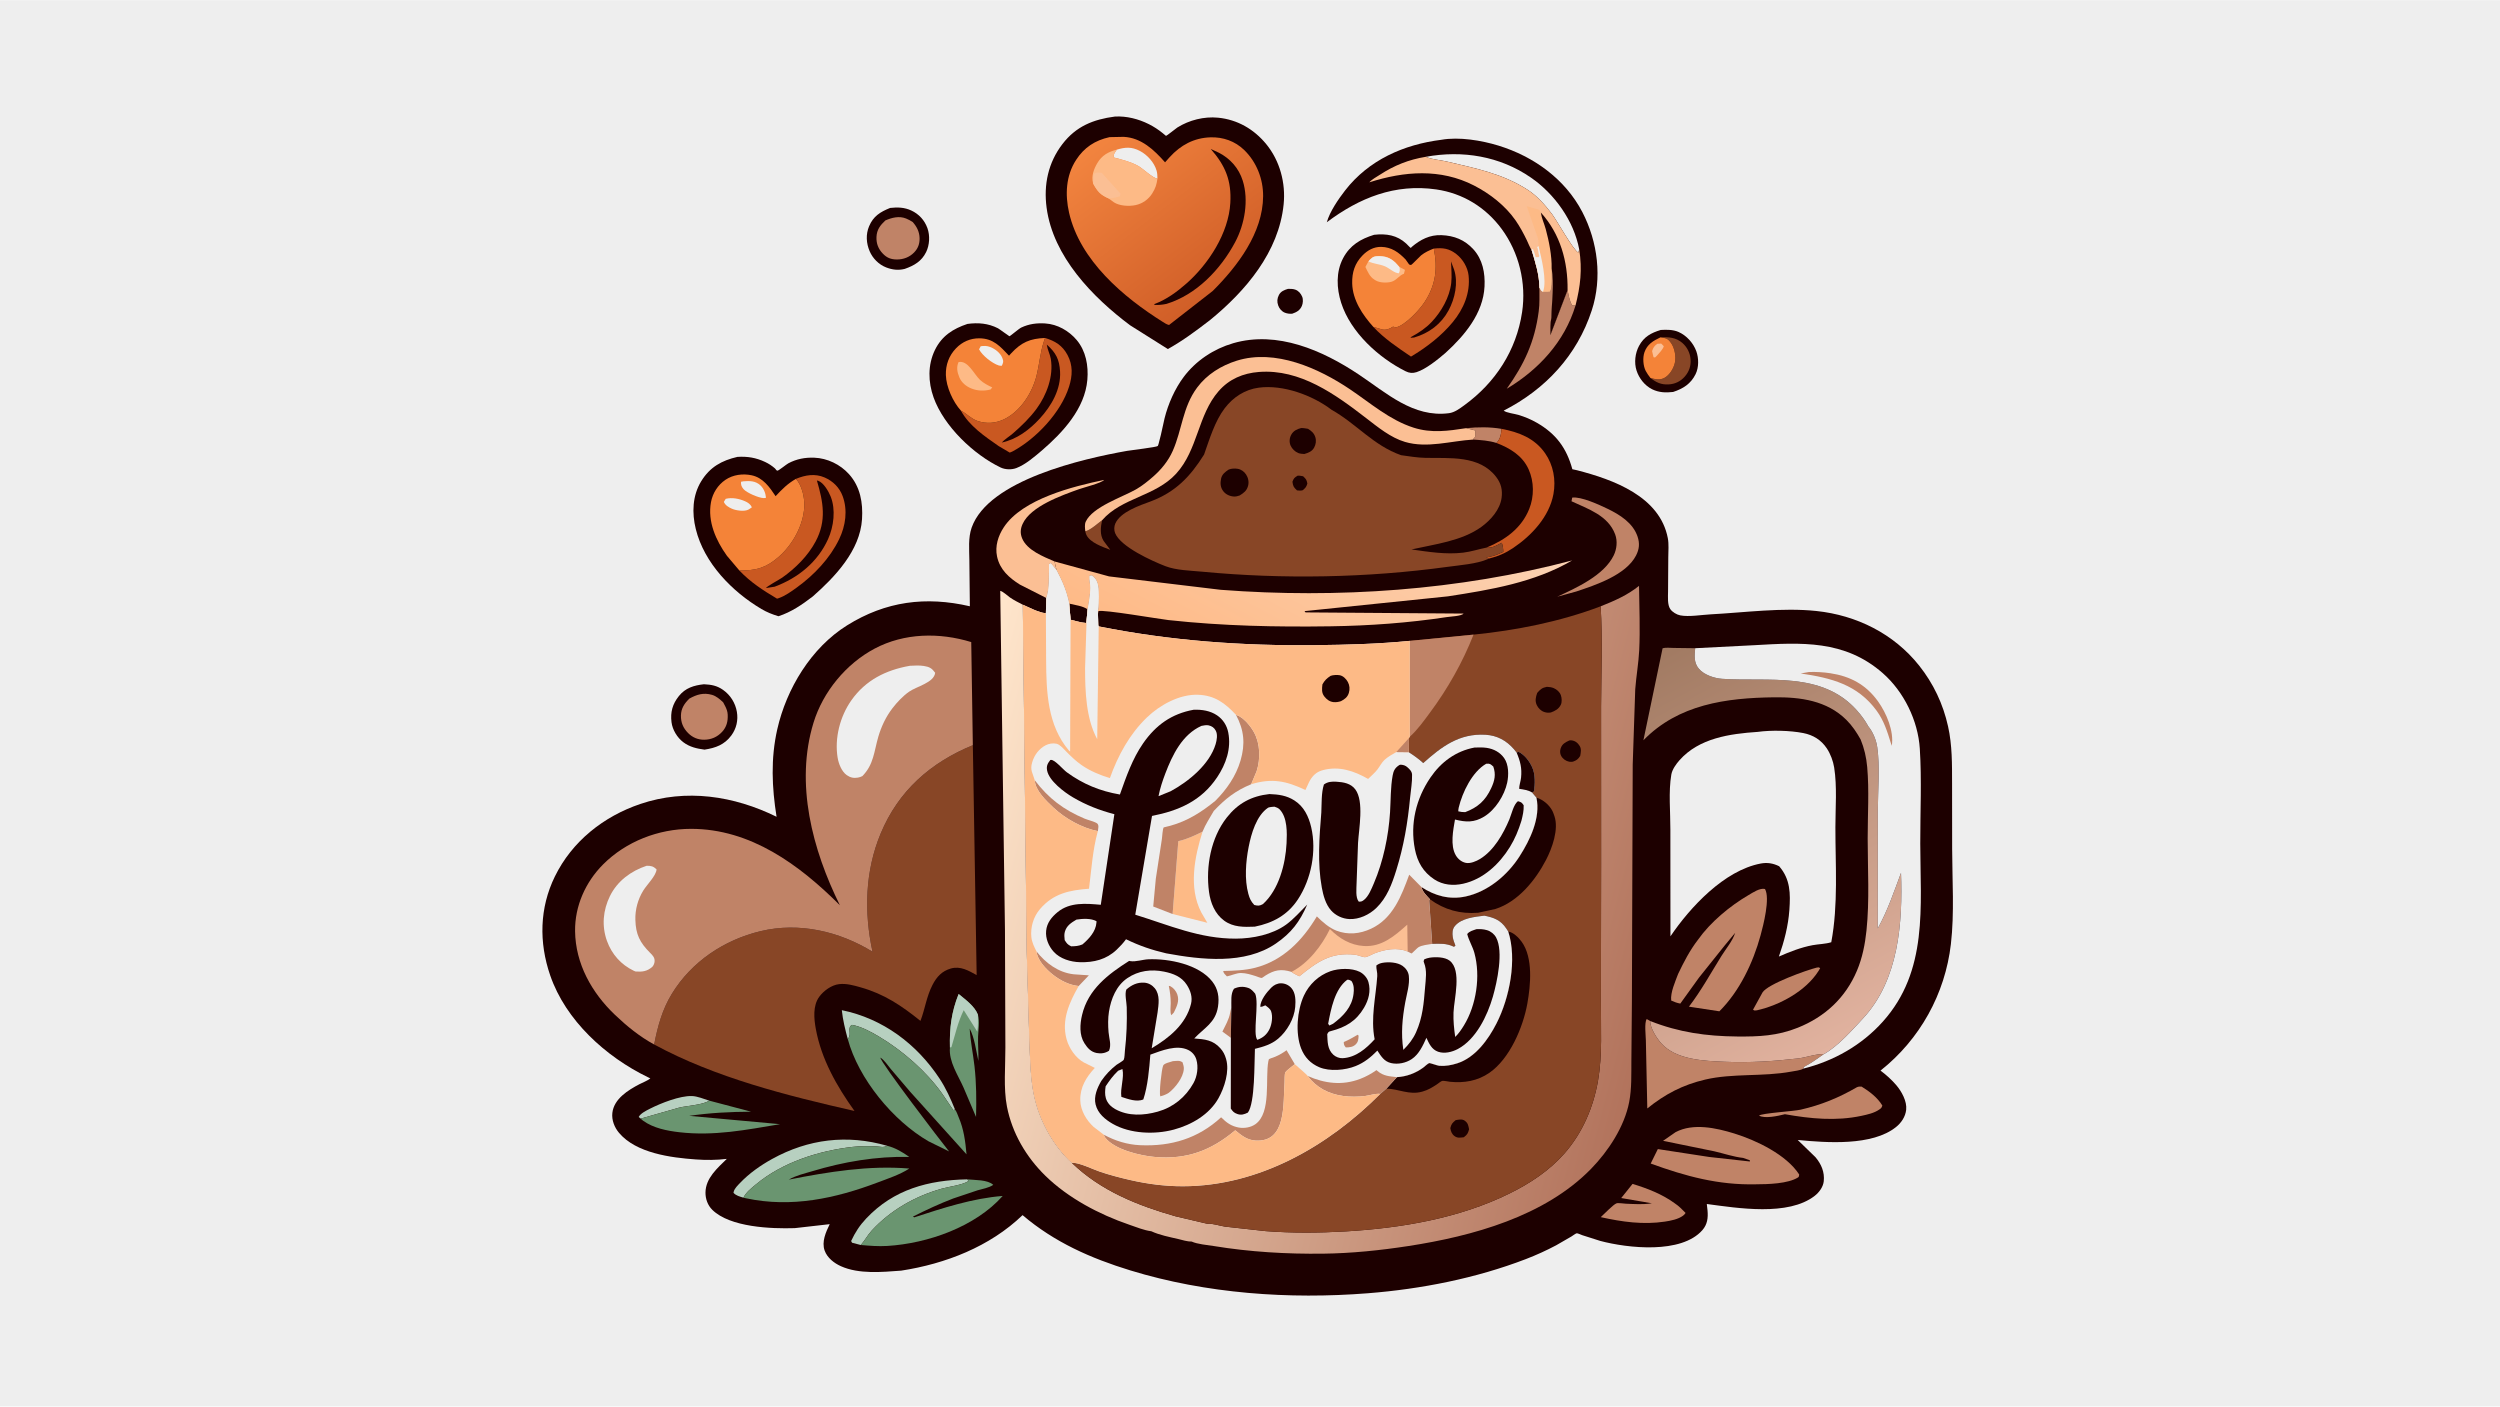 <svg version="1.1" xmlns="http://www.w3.org/2000/svg" style="display: block;" viewBox="0 0 2048 1152" width="1820" height="1024">
<defs>
	<linearGradient id="Gradient1" gradientUnits="userSpaceOnUse" x1="1003.96" y1="228.35" x2="909.932" y2="106.891">
		<stop class="stop0" offset="0" stop-opacity="1" stop-color="rgb(209,95,40)"/>
		<stop class="stop1" offset="1" stop-opacity="1" stop-color="rgb(242,132,63)"/>
	</linearGradient>
	<linearGradient id="Gradient2" gradientUnits="userSpaceOnUse" x1="1017.77" y1="567.89" x2="1118.86" y2="373.929">
		<stop class="stop0" offset="0" stop-opacity="1" stop-color="rgb(254,186,135)"/>
		<stop class="stop1" offset="1" stop-opacity="1" stop-color="rgb(252,210,179)"/>
	</linearGradient>
	<linearGradient id="Gradient3" gradientUnits="userSpaceOnUse" x1="1345.59" y1="539.843" x2="1513.77" y2="851.883">
		<stop class="stop0" offset="0" stop-opacity="1" stop-color="rgb(161,122,98)"/>
		<stop class="stop1" offset="1" stop-opacity="1" stop-color="rgb(225,178,159)"/>
	</linearGradient>
	<linearGradient id="Gradient4" gradientUnits="userSpaceOnUse" x1="1360.25" y1="801.561" x2="776.171" y2="649.384">
		<stop class="stop0" offset="0" stop-opacity="1" stop-color="rgb(178,115,92)"/>
		<stop class="stop1" offset="1" stop-opacity="1" stop-color="rgb(255,230,204)"/>
	</linearGradient>
</defs>
<path transform="translate(0,0)" fill="rgb(238,238,238)" d="M -0 -0 L 2048 0 L 2048 1152 L -0 1152 L -0 -0 z"/>
<path transform="translate(0,0)" fill="rgb(29,0,0)" d="M 1055.12 236.5 C 1056.91 236.421 1059.29 236.494 1061 237.094 C 1063.77 238.064 1065.61 240.249 1066.73 242.873 C 1067.67 245.043 1067.41 248.368 1066.49 250.493 C 1064.91 254.155 1062.04 255.67 1058.5 256.881 C 1056.54 257.01 1054.33 256.753 1052.5 256.003 C 1049.9 254.936 1048.02 252.672 1047.09 250.065 C 1046.01 247.032 1046.23 244.369 1047.68 241.524 C 1049.23 238.499 1052.1 237.42 1055.12 236.5 z"/>
<path transform="translate(0,0)" fill="rgb(29,0,0)" d="M 729.203 170.198 C 735.264 169.513 740.861 169.684 746.474 172.274 C 752.812 175.199 757.411 180.252 759.761 186.801 C 761.93 192.844 761.528 200.576 758.692 206.35 C 754.963 213.947 748.815 217.459 741.123 220.15 C 735.851 221.458 731.03 220.884 726 218.95 C 719.933 216.617 714.958 211.599 712.405 205.642 C 709.62 199.142 709.169 191.842 711.944 185.247 C 715.451 176.91 721.097 173.482 729.203 170.198 z"/>
<path transform="translate(0,0)" fill="rgb(192,131,103)" d="M 725.251 180.463 C 730.666 178.109 736.531 176.577 742.272 178.874 C 744.139 179.621 745.957 180.64 747.651 181.715 C 751.038 185.479 753.222 189.802 753.328 194.941 C 753.424 199.574 752.076 203.344 748.83 206.691 C 745.087 210.55 740.029 212.46 734.708 212.428 C 729.924 212.399 726.557 211.107 723.231 207.652 C 719.511 203.788 717.789 199.365 718.008 194 C 718.252 188.018 721.099 184.392 725.251 180.463 z"/>
<path transform="translate(0,0)" fill="rgb(29,0,0)" d="M 1360.47 270.164 C 1365.31 269.859 1370.57 269.835 1375.09 271.82 C 1381.63 274.694 1387.18 280.878 1389.61 287.568 C 1391.68 293.307 1391.76 300.893 1389 306.43 C 1385.05 314.359 1378.81 318.268 1370.65 320.946 C 1364.68 321.665 1358.98 321.462 1353.5 318.773 C 1347.4 315.781 1342.7 309.767 1340.65 303.384 C 1338.58 296.951 1339.51 289.164 1342.67 283.256 C 1346.72 275.686 1352.58 272.572 1360.47 270.164 z"/>
<path transform="translate(0,0)" fill="rgb(136,70,38)" d="M 1360.21 276.221 C 1366.74 275.844 1372.86 276.229 1378.06 280.689 C 1382.1 284.154 1384.54 289 1384.93 294.307 C 1385.32 299.653 1383.66 304.413 1380.12 308.408 C 1376.64 312.341 1372.19 314.483 1366.93 314.769 C 1360.8 315.103 1356.81 313.172 1352.07 309.501 C 1356.01 310.538 1359.67 311.489 1363.49 309.424 C 1367.72 307.138 1371 301.753 1372.03 297.154 C 1373.15 292.128 1371.95 285.258 1369.02 281 C 1366.26 276.984 1364.76 276.909 1360.21 276.221 z"/>
<path transform="translate(0,0)" fill="rgb(244,131,56)" d="M 1360.21 276.221 C 1364.76 276.909 1366.26 276.984 1369.02 281 C 1371.95 285.258 1373.15 292.128 1372.03 297.154 C 1371 301.753 1367.72 307.138 1363.49 309.424 C 1359.67 311.489 1356.01 310.538 1352.07 309.501 C 1350.63 307.703 1349.2 305.708 1348.14 303.652 C 1346.04 299.578 1345.6 292.867 1347.11 288.5 C 1349.41 281.873 1354.2 279.123 1360.21 276.221 z"/>
<path transform="translate(0,0)" fill="rgb(251,191,148)" d="M 1357.65 281.5 L 1360.85 281.303 L 1363 283.5 C 1361.96 286.524 1359.15 289.099 1357.08 291.5 L 1355.81 292.713 L 1354.56 292.5 L 1353.39 287.5 C 1354.31 284.575 1355.19 283.327 1357.65 281.5 z"/>
<path transform="translate(0,0)" fill="rgb(29,0,0)" d="M 576.66 560.397 C 582.678 560.7 587.235 561.467 592.256 564.968 C 598.353 569.219 602.387 575.696 603.65 583 C 604.834 589.85 603.256 596.73 599.114 602.338 C 593.496 609.946 586.186 612.579 577.14 613.968 C 570.761 613.108 565.011 611.826 559.764 607.885 C 554.791 604.149 550.884 597.72 550.108 591.524 C 549.077 583.281 550.916 576.593 556.117 570.098 C 561.482 563.399 568.423 561.298 576.66 560.397 z"/>
<path transform="translate(0,0)" fill="rgb(192,131,103)" d="M 564.762 572.134 C 570.859 568.757 576.335 567.087 583.258 569.072 C 586.863 570.105 589.724 572.703 592.413 575.197 L 594.146 578.5 C 595.256 580.749 596.014 582.752 596.135 585.296 C 596.395 590.741 595.297 595.342 591.536 599.4 C 587.632 603.614 582.713 605.769 576.96 605.84 C 571.763 605.905 567.284 604.017 563.65 600.336 C 559.632 596.266 557.733 591.731 557.832 586.007 C 557.933 580.177 560.721 576.021 564.762 572.134 z"/>
<path transform="translate(0,0)" fill="rgb(29,0,0)" d="M 1125.66 192.201 C 1135.65 191.105 1144.46 192.414 1152.09 199.5 C 1152.53 199.906 1155.26 202.84 1155.61 202.902 C 1155.99 202.971 1156.2 202.39 1156.5 202.136 C 1163.59 196.118 1171.24 192.131 1180.82 192.494 C 1191.21 192.889 1199.88 196.303 1206.96 204.06 C 1214.61 212.448 1216.66 223.475 1216.13 234.46 C 1215.08 256.548 1199.79 274.703 1184.27 288.847 C 1178.01 294.242 1168.26 302.199 1160.41 304.734 C 1157.22 305.764 1154.49 305.5 1151.5 304.007 C 1129.35 292.947 1106.43 272.086 1098.69 247.927 C 1094.92 236.122 1094.32 222.765 1100.2 211.5 C 1105.81 200.774 1114.58 195.619 1125.66 192.201 z"/>
<path transform="translate(0,0)" fill="rgb(201,88,33)" d="M 1174.56 203.496 C 1181.96 202.67 1187.14 203.372 1193.12 208.074 C 1198.34 212.171 1202.34 218.856 1203.06 225.5 C 1204.6 239.725 1199.04 252.901 1190.1 263.75 C 1180.7 275.153 1168.52 284.453 1155.89 291.981 C 1145.02 284.608 1133.98 277.277 1124.98 267.598 L 1132.5 269.823 C 1135.78 270.416 1138.49 269.175 1141.17 267.448 L 1143.5 268.06 C 1151.06 266.458 1162.7 253.867 1166.87 247.55 C 1176.18 233.446 1177.84 219.799 1174.56 203.496 z"/>
<path transform="translate(0,0)" fill="rgb(29,0,0)" d="M 1188.66 213.993 L 1191.22 220.811 C 1194.69 231.525 1191.91 244.394 1186.69 254.095 C 1180.62 265.377 1170.67 272.761 1158.5 276.332 L 1155.5 276.579 C 1155.98 275.853 1155.74 276.024 1156.43 275.65 C 1162.48 272.37 1167.98 268.69 1172.74 263.673 C 1180.77 255.22 1187.53 243.354 1188.85 231.676 C 1189.49 225.981 1188.86 219.732 1188.66 213.993 z"/>
<path transform="translate(0,0)" fill="rgb(244,131,56)" d="M 1124.98 267.598 C 1116.16 257.717 1108.05 245.711 1107.72 232.006 C 1107.5 223.005 1109.84 215.608 1116.18 209.095 C 1120.26 204.914 1125.4 202.008 1131.42 202.105 C 1139.93 202.243 1145.82 206.558 1151.49 212.446 L 1154.34 216.5 C 1154.89 216.636 1155.44 217.028 1156 216.909 C 1156.6 216.783 1163.07 209.932 1164.14 209.074 C 1167.35 206.509 1170.76 204.975 1174.56 203.496 C 1177.84 219.799 1176.18 233.446 1166.87 247.55 C 1162.7 253.867 1151.06 266.458 1143.5 268.06 L 1141.17 267.448 C 1138.49 269.175 1135.78 270.416 1132.5 269.823 L 1124.98 267.598 z"/>
<path transform="translate(0,0)" fill="rgb(253,186,134)" d="M 1121.01 213.958 C 1123.39 211.428 1124.55 209.843 1128.32 209.713 C 1134.56 209.499 1138.76 210.816 1143.26 215.118 L 1146.43 218.608 L 1150.91 220.912 L 1150.12 224.113 C 1146 225.486 1144.08 229.59 1139.7 230.74 C 1135.99 231.714 1130.33 231.577 1126.97 229.594 L 1126 228.996 C 1122.08 226.618 1120.47 222.518 1118.53 218.558 L 1121.01 213.958 z"/>
<path transform="translate(0,0)" fill="rgb(238,238,238)" d="M 1121.01 213.958 C 1123.39 211.428 1124.55 209.843 1128.32 209.713 C 1134.56 209.499 1138.76 210.816 1143.26 215.118 L 1146.43 218.608 C 1146.8 221.011 1146.87 221.512 1145.97 223.744 C 1142.45 223.745 1137.96 219.428 1134.51 217.994 C 1130.12 216.167 1125.18 216.047 1121.01 213.958 z"/>
<path transform="translate(0,0)" fill="rgb(29,0,0)" d="M 792.527 265.218 C 801.328 264.032 809.546 264.703 817.545 268.79 C 818.707 269.383 826.671 275.312 826.91 275.311 C 827.542 275.308 834.606 269.143 836.606 268.197 C 842.925 265.207 849.368 264.374 856.289 264.825 C 866.27 265.476 875.581 270.802 881.976 278.351 C 889.636 287.392 891.731 299.51 890.759 311 C 888.759 334.63 870.652 354.145 853.566 368.836 C 847.441 374.044 840.187 380.363 832.656 383.276 C 828.785 384.773 823.522 384.646 819.786 382.865 C 797.624 372.301 773.243 348.987 764.827 325.535 C 760.276 312.853 759.925 298.828 765.908 286.547 C 771.542 274.982 780.795 269.149 792.527 265.218 z"/>
<path transform="translate(0,0)" fill="rgb(201,88,33)" d="M 856.075 276.73 C 864.316 279.12 870.356 282.899 874.498 290.656 C 879.032 299.146 878.607 307.603 875.79 316.578 C 869.18 337.638 848.976 359.153 829.685 369.559 C 828.846 370.012 828.067 370.307 827.172 370.627 L 818.12 365.291 C 806.728 357.364 793.941 348.753 787.171 336.242 C 792.098 338.739 795.215 342.762 800.784 344.705 C 808.09 347.254 815.94 346.613 822.842 343.187 C 836.125 336.592 845.618 321.652 849.129 307.627 C 851.452 298.345 852.128 288.576 855.148 279.513 L 856.075 276.73 z"/>
<path transform="translate(0,0)" fill="rgb(29,0,0)" d="M 820.625 362.399 C 823.111 359.658 826.877 357.437 829.721 354.964 C 836.755 348.846 843.637 342.248 849.165 334.706 C 857.473 323.371 863.207 307.982 860.805 293.819 C 860.158 290.002 858.231 286.672 857.646 282.799 L 857.558 282.163 C 864.935 288.711 867.842 294.252 868.403 304.156 C 869.227 318.712 861.362 332.331 851.779 342.765 C 843.353 351.94 832.995 359.764 820.625 362.399 z"/>
<path transform="translate(0,0)" fill="rgb(244,131,56)" d="M 787.171 336.242 C 780.662 329.076 775.105 316.752 774.854 307.062 C 774.639 298.735 777.367 291.211 783.183 285.162 C 788.276 279.866 794.934 276.934 802.31 277.006 C 813.81 277.119 819.267 283.572 826.592 291.232 L 828.234 289.41 C 836.693 280.247 843.809 277.205 856.075 276.73 L 855.148 279.513 C 852.128 288.576 851.452 298.345 849.129 307.627 C 845.618 321.652 836.125 336.592 822.842 343.187 C 815.94 346.613 808.09 347.254 800.784 344.705 C 795.215 342.762 792.098 338.739 787.171 336.242 z"/>
<path transform="translate(0,0)" fill="rgb(238,238,238)" d="M 803.395 283.5 C 806.217 283.113 808.433 283.077 811.135 284.11 C 815.156 285.646 819.482 288.979 821.106 293.088 C 822.291 296.087 821.913 296.725 820.697 299.5 C 819.851 299.517 818.925 299.492 818.114 299.228 C 812.678 297.454 804.572 291.014 802.047 286.016 L 803.395 283.5 z"/>
<path transform="translate(0,0)" fill="rgb(253,186,134)" d="M 785.213 296.5 C 792.881 294.734 797.88 306.415 802.781 311.004 C 805.741 313.776 809.212 315.51 812.847 317.226 L 811.5 318.916 C 806.18 320.33 800.673 320.136 795.563 318.03 C 791.356 316.297 787.613 313.208 785.875 308.929 C 784.155 304.697 783.355 300.842 785.213 296.5 z"/>
<path transform="translate(0,0)" fill="rgb(29,0,0)" d="M 604.114 374.134 C 612.36 373.637 619.309 374.773 626.824 378.313 C 629.793 379.712 632.314 381.389 634.798 383.532 C 635.519 384.153 635.976 385.486 636.926 385.435 C 637.963 385.379 644.173 380.266 645.846 379.381 C 652.546 375.834 659.485 374.517 667.012 374.798 C 677.754 375.2 688.334 380.312 695.513 388.302 C 704.802 398.64 707.014 411.756 706.174 425.169 C 704.564 450.86 684.073 472.435 665.812 488.485 C 657.094 495.168 648.238 501.273 637.707 504.683 C 632.703 503.166 628.26 501.426 623.74 498.747 C 599.639 484.457 576.842 461.109 569.976 433.212 C 566.741 420.064 567.208 405.847 574.474 394.023 C 581.589 382.445 591.29 377.091 604.114 374.134 z"/>
<path transform="translate(0,0)" fill="rgb(201,88,33)" d="M 652.052 392.144 C 659.706 388.985 667.603 387.591 675.5 391.006 C 682.346 393.967 687.693 399.226 690.288 406.257 C 694.564 417.846 692.734 430.54 687.478 441.479 C 679.865 457.323 666.923 470.869 652.794 481.108 C 648.302 484.364 643.13 488.077 637.872 489.887 L 636.544 490.289 C 625.222 483.53 614.816 476.889 605.709 467.233 C 619.269 467.242 627.459 465.224 637.991 455.968 C 649.325 446.007 658.035 430.359 658.874 415.147 C 659.279 407.805 657.036 397.632 652.052 392.144 z"/>
<path transform="translate(0,0)" fill="rgb(29,0,0)" d="M 669.202 393.5 L 670.186 393.692 C 674.706 395.192 678.858 402.544 680.483 406.617 C 684.772 417.367 683.015 431.212 678.346 441.522 C 669.809 460.373 653.662 473.423 634.621 480.47 L 627.5 481.594 C 627.958 480.289 638.688 474.537 640.769 473.067 C 651.664 465.369 661.809 455.316 668.133 443.473 C 677.285 426.33 674.393 411.184 669.202 393.5 z"/>
<path transform="translate(0,0)" fill="rgb(244,131,56)" d="M 605.709 467.233 L 595.49 455.16 C 586.483 442.545 579.547 427.175 582.425 411.312 C 583.771 403.9 588.035 397.163 594.283 392.93 C 600.517 388.708 608.545 387.653 615.844 389.229 C 625.137 391.236 630.453 398.949 635.374 406.326 C 640.602 400.707 645.302 395.953 652.052 392.144 C 657.036 397.632 659.279 407.805 658.874 415.147 C 658.035 430.359 649.325 446.007 637.991 455.968 C 627.459 465.224 619.269 467.242 605.709 467.233 z"/>
<path transform="translate(0,0)" fill="rgb(238,238,238)" d="M 594.518 408.5 C 599.682 407.187 605.435 408.353 610.274 410.45 C 612.735 411.517 614.916 412.99 615.905 415.5 L 613.5 417.094 L 612.745 417.485 C 609.406 419.057 602.794 418.054 599.5 416.572 C 596.864 415.386 594.096 413.787 592.972 411 L 594.518 408.5 z"/>
<path transform="translate(0,0)" fill="rgb(238,238,238)" d="M 607.065 394.5 C 607.799 394.31 608.513 394.186 609.27 394.127 C 614.171 393.74 618.752 393.775 622.64 397.213 C 625.661 399.886 627.155 403.718 627.5 407.632 C 626.793 407.804 626.231 407.917 625.5 407.889 C 621.492 407.734 611.643 403.556 609.048 400.5 C 607.485 398.66 606.791 396.846 607.065 394.5 z"/>
<path transform="translate(0,0)" fill="rgb(29,0,0)" d="M 913.332 95.342 C 922.856 94.791 932.616 97.298 941.123 101.56 C 945.231 103.618 948.952 106.062 952.517 108.956 C 952.715 109.117 955.164 111.184 955.194 111.182 C 955.852 111.141 963.219 105.097 964.508 104.293 C 974.242 98.225 986.382 95.142 997.841 96.27 C 1013.74 97.836 1027.22 105.674 1037.27 117.899 C 1048.52 131.595 1053.34 149.835 1051.55 167.349 C 1047.57 206.36 1020.55 238.104 991.36 261.988 C 980.113 270.645 969.138 278.873 956.7 285.798 L 925.69 266.272 C 894.948 243.22 862.687 209.995 857.377 170 C 854.877 151.166 858.643 133.112 870.37 117.842 C 881.557 103.276 895.714 97.653 913.332 95.342 z"/>
<path transform="translate(0,0)" fill="url(#Gradient1)" d="M 908.939 112.202 L 920.5 111.968 C 934.98 112.681 945.427 122.661 954.408 132.835 L 958.255 128.533 C 967.186 118.732 978.092 112.818 991.5 112.369 C 1001.94 112.02 1011.75 115.475 1019.25 122.751 C 1029.4 132.607 1034.84 146.53 1034.75 160.588 C 1034.56 190.682 1013.71 218.032 993.467 238.213 L 957.678 266.1 C 955.7 265.625 954.311 264.659 952.604 263.591 C 920.23 243.322 884.634 213.159 875.777 174.068 C 872.449 159.38 873.136 143.854 881.513 130.901 C 888.159 120.626 897.045 114.841 908.939 112.202 z"/>
<path transform="translate(0,0)" fill="rgb(238,238,238)" d="M 914.836 122.481 C 921.879 120.329 927.118 120.018 933.779 123.496 C 939.875 126.679 945.547 132.939 947.471 139.602 C 948.084 141.729 948.148 143.94 948.172 146.138 C 944.636 146.055 936.12 137.794 932.293 135.712 C 926.128 132.357 919.246 130.637 912.5 128.877 C 911.876 126.095 913.4 124.835 914.836 122.481 z"/>
<path transform="translate(0,0)" fill="rgb(29,0,0)" d="M 991.818 121.886 L 998.5 124.971 C 1007.91 129.809 1014.85 137.724 1018.05 147.862 C 1023.13 163.958 1019.65 183.532 1011.85 198.196 C 999.955 220.54 980.13 241.31 955.595 248.803 C 952.091 249.542 949.078 249.817 945.5 249.651 L 945.888 248.871 C 955.683 245.186 964.3 238.854 972.086 231.968 C 990.178 215.965 1006.45 190.793 1007.88 166.174 C 1008.95 147.86 1003.85 135.49 991.818 121.886 z"/>
<path transform="translate(0,0)" fill="rgb(253,186,134)" d="M 895.553 150.301 L 895.393 149.759 C 893.894 144.193 896.05 138.345 898.87 133.559 C 902.628 127.183 907.876 124.185 914.836 122.481 C 913.4 124.835 911.876 126.095 912.5 128.877 C 919.246 130.637 926.128 132.357 932.293 135.712 C 936.12 137.794 944.636 146.055 948.172 146.138 C 947.524 151.025 946.531 154.121 943.934 158.274 C 940.876 163.164 935.911 166.699 930.281 167.883 C 924.903 169.013 917.2 168.614 912.531 165.61 L 910.166 163.85 L 908.962 162.979 L 908.174 162.401 C 901.464 159.426 899.138 156.774 895.553 150.301 z"/>
<path transform="translate(0,0)" fill="rgb(251,191,148)" d="M 895.553 150.301 L 896.067 142.5 C 898.557 140.604 899.607 141.192 902.604 141.5 L 917.904 158.5 L 917.5 160.603 C 914.291 161.718 911.566 162.223 908.174 162.401 C 901.464 159.426 899.138 156.774 895.553 150.301 z"/>
<path transform="translate(0,0)" fill="rgb(29,0,0)" d="M 1180.69 114.38 C 1195.17 111.775 1213.7 114.875 1227.64 119.172 C 1256.3 128.002 1282.18 146.51 1296.25 173.578 C 1308.97 198.051 1312.63 227.633 1303.97 254.126 C 1291.93 290.974 1266.13 318.713 1231.83 336.251 C 1233.98 338.049 1240.77 338.804 1243.8 339.715 C 1249.13 341.323 1254.17 343.415 1259 346.194 C 1274.71 355.221 1283.33 366.912 1288.07 384.247 L 1292 385.11 C 1321.62 392.77 1359.77 406.468 1366.29 440.79 C 1367.22 445.645 1366.68 451.335 1366.66 456.295 L 1366.47 484.522 C 1366.45 488.727 1365.82 495.311 1368.33 498.88 C 1370.06 501.338 1373.59 503.415 1376.5 503.978 C 1383.54 505.34 1393.99 503.526 1401.27 503.138 C 1429.55 501.628 1459.87 497.416 1488.04 500.395 C 1520.9 503.87 1551.42 519.015 1572.15 545.091 C 1583.89 559.859 1591.77 576.527 1595.85 594.906 C 1599.31 610.454 1599.11 625.91 1599.14 641.724 L 1599.2 695.089 C 1599.26 720.67 1601.12 747.921 1598.17 773.284 C 1593.42 814.115 1572.8 851.309 1540.51 876.903 C 1545.07 880.252 1549.64 884.397 1553.33 888.697 C 1557.73 893.824 1562.32 901.983 1561.54 909.014 C 1560.92 914.669 1557.57 919.646 1553.22 923.135 C 1533.69 938.802 1496.53 936.005 1472.69 933.724 L 1487.23 947.826 C 1492.06 953.547 1494.84 960.108 1494.01 967.642 C 1493.51 972.233 1490.24 976.643 1486.69 979.426 C 1464.96 996.446 1423.36 989.509 1398.22 986.177 L 1398.81 991.49 C 1399.34 997.519 1398.72 1002.88 1394.59 1007.59 C 1377.34 1027.27 1333.49 1022.42 1310.96 1016.43 L 1296.21 1011.73 C 1295.37 1011.44 1292.42 1010.07 1291.67 1010.16 C 1290.81 1010.26 1288.18 1012.26 1287.33 1012.77 L 1274.75 1020.04 C 1266.73 1024.29 1258.39 1028.08 1249.92 1031.33 C 1208.91 1047.08 1164.38 1055.82 1120.66 1059.29 C 1056.04 1064.41 988.139 1059.62 926.037 1040.6 C 893.554 1030.65 863.698 1017.45 837.685 995.299 C 810.851 1021.15 774.49 1035.19 738.23 1040.77 C 722.476 1041.93 703.653 1043.78 688.862 1037.13 C 683.298 1034.63 677.701 1030.3 675.557 1024.36 C 672.931 1017.09 676.578 1009.15 679.704 1002.69 L 651.054 1005.95 C 631.765 1006.57 598.057 1005.27 583.515 990.948 C 579.735 987.226 577.852 981.937 577.932 976.684 C 578.11 964.956 587.713 956.763 595.401 949.21 C 587.178 950.256 578.29 950.272 570.032 949.677 C 549.479 948.198 521.16 944.557 507.111 927.892 C 503.359 923.44 500.978 917.442 501.638 911.569 C 502.939 899.984 514.585 892.873 523.96 887.964 C 526.791 886.482 530.317 885.267 532.762 883.274 L 530.795 882.329 C 496.288 865.608 463.441 835.863 450.723 798.898 C 441.432 771.895 441.923 743.654 454.563 717.848 C 468.665 689.056 494.428 668.684 524.521 658.484 C 562.099 645.748 601.242 651.8 636.163 668.964 C 632.317 644.883 631.313 621.332 636.722 597.379 C 644.241 564.076 664.506 530.511 693.932 512.155 C 725.612 492.393 758.349 488.169 794.504 496.519 L 794.102 458.723 C 794.02 449.954 793.037 440.373 796.014 431.99 C 809.851 393.029 887.257 375.611 923.281 369.213 C 926.265 368.683 947.552 366.194 948.43 365.229 C 948.92 364.689 949.592 361.463 949.826 360.645 C 951.524 354.686 952.528 348.516 954.023 342.5 C 956.924 330.82 962.419 318.347 969.651 308.702 C 979.718 295.276 994.258 285.653 1010.31 281 C 1046.38 270.548 1083.47 286.888 1113.03 306.602 C 1135.72 321.73 1157.72 342.162 1187 338.341 C 1191.63 337.737 1195.78 334.585 1199.5 331.882 C 1225.1 313.291 1242.22 286.91 1246.91 255.536 C 1250.46 231.758 1244.42 206.741 1230.14 187.385 C 1217.12 169.739 1198.44 158.206 1176.56 155.036 C 1142.79 150.142 1113.53 161.924 1086.93 181.925 C 1089.28 173.302 1096.46 162.926 1101.89 155.903 C 1121.26 130.877 1150.01 118.254 1180.69 114.38 z"/>
<path transform="translate(0,0)" fill="rgb(136,70,38)" d="M 902.84 426.045 C 901.641 431.656 900.849 437.82 904.058 442.948 L 909.544 450.277 C 903.266 447.888 893.156 444.48 890.018 438.149 C 889.53 437.164 889.281 436.112 889.1 435.036 C 892.995 434.429 899.457 428.46 902.84 426.045 z"/>
<path transform="translate(0,0)" fill="rgb(192,131,103)" d="M 1200.99 350.632 C 1210.53 349.642 1220.55 349.533 1230.03 351.178 C 1229.72 355.622 1229.12 359.378 1225.91 362.733 C 1219.6 360.752 1213.38 360.404 1206.84 359.953 C 1206.83 359.06 1208.32 358.3 1208.5 357.51 C 1208.8 356.221 1208.51 353.88 1208.51 352.5 L 1200.99 350.632 z"/>
<path transform="translate(0,0)" fill="rgb(183,208,192)" d="M 524.85 916.225 L 523.212 914.898 C 524.633 911.97 529.536 909.581 532.527 908.07 C 541.457 903.557 556.922 897.422 566.831 897.736 C 571.282 897.877 576.726 900.144 580.992 901.499 C 575.819 905.078 562.854 905.586 556.165 907.281 L 524.85 916.225 z"/>
<path transform="translate(0,0)" fill="rgb(192,131,103)" d="M 1488.32 792.5 C 1489.85 792.279 1489.86 792.114 1491.08 793 L 1489.69 795.326 C 1479.33 811.751 1457.78 823.378 1439.28 827.5 C 1437.65 827.673 1437.38 827.945 1436.08 827 L 1443.86 812.855 C 1448.16 805.933 1479.95 794.576 1488.32 792.5 z"/>
<path transform="translate(0,0)" fill="rgb(183,208,192)" d="M 705.146 1019.77 L 698 1017.9 L 697.248 1016.5 C 700.552 1009.42 704.233 1003.7 709.659 997.971 C 732.187 974.175 760.465 966.645 792.292 965.967 L 793.52 967.317 C 788.528 970.65 777.468 971.915 771.417 973.635 C 749.543 979.853 729.532 991.224 714.067 1008 C 710.694 1011.66 708.383 1016.24 705.146 1019.77 z"/>
<path transform="translate(0,0)" fill="rgb(183,208,192)" d="M 694.471 850.977 C 692.385 843.23 690.435 835.39 689.612 827.39 C 723.137 834.236 750.895 854.993 769.651 883.384 C 774.897 891.326 778.808 900.05 782.379 908.847 C 781.911 908.835 782.191 908.819 781.481 909.014 L 780.867 909.187 L 771.957 896 C 758.901 877.503 739.314 860.476 719.938 848.959 C 713.45 845.102 705.426 840.752 697.923 839.44 C 693.858 841.755 697.614 846.519 695.148 850.086 L 694.471 850.977 z"/>
<path transform="translate(0,0)" fill="rgb(183,208,192)" d="M 609.017 981.005 C 606.004 980.041 603.04 979.431 600.864 977 L 601.143 975.8 C 601.936 973.22 604.37 970.903 606.205 968.972 C 613.678 961.109 622.905 954.615 632.362 949.374 C 662.198 932.84 694.137 929.049 726.781 938.492 C 723.795 940.202 720.498 939.055 717.209 938.933 C 710.964 938.703 704.771 938.689 698.553 939.388 C 670.883 942.496 640.97 952.018 619.326 970.058 C 615.477 973.266 611.283 976.426 609.017 981.005 z"/>
<path transform="translate(0,0)" fill="rgb(192,131,103)" d="M 1521.21 890.5 C 1522.6 889.897 1523.51 889.95 1525 889.998 C 1531.43 893.915 1538.06 898.976 1542.01 905.5 C 1541.44 907.463 1540.98 907.765 1539.36 908.884 C 1535.29 911.699 1529.73 912.914 1524.95 913.944 C 1504.11 918.433 1482.93 916.301 1462.18 912.617 L 1461.71 912.741 C 1456.58 914.051 1445.63 916.461 1441 913.753 C 1443.31 911.743 1469.46 910.215 1475.13 908.899 C 1492.11 904.96 1506.17 899.208 1521.21 890.5 z"/>
<path transform="translate(0,0)" fill="rgb(192,131,103)" d="M 1353.17 985.601 L 1328.1 981.295 L 1337.39 969.711 C 1349.49 973.391 1361.6 978.053 1371.9 985.574 C 1375.31 987.813 1377.99 990.594 1380.83 993.5 C 1380.26 994.385 1379.64 995.084 1378.79 995.718 C 1374.77 998.699 1368.74 999.869 1363.91 1000.6 C 1346.13 1003.29 1328.74 1000.83 1311.33 996.943 C 1313.86 994.736 1321.6 986.491 1324.3 985.614 C 1325.74 985.147 1330.25 985.873 1331.96 985.941 C 1338.89 986.218 1345.79 986.724 1352.68 985.679 L 1353.17 985.601 z"/>
<path transform="translate(0,0)" fill="rgb(192,131,103)" d="M 1287.95 407.5 C 1295.23 406.512 1310.01 413.33 1316.78 416.591 C 1326.93 421.474 1337.74 428.191 1341.51 439.488 C 1343.36 445.038 1342.91 449.733 1340.24 454.94 C 1332.04 470.909 1307.01 479.181 1291.24 484.431 L 1275.69 488.686 C 1291.38 481.401 1314.02 471.254 1321.98 454.787 C 1324.49 449.599 1325.17 443.095 1323.14 437.622 C 1317.4 422.137 1300.95 416.805 1287.39 410.5 L 1287.95 407.5 z"/>
<path transform="translate(0,0)" fill="rgb(238,238,238)" d="M 1168.01 128.311 C 1198.17 122.788 1228.63 127.761 1254.1 145.32 C 1273.48 158.68 1289.36 180.814 1293.7 204.238 L 1292.96 206.767 C 1288.87 204.879 1275.6 180.813 1271.36 175.174 C 1266.11 168.184 1259.31 160.484 1251.98 155.689 C 1231.18 142.089 1208.76 137.738 1185.11 132.162 C 1179.7 130.886 1173.82 130.634 1168.66 128.588 L 1168.01 128.311 z"/>
<path transform="translate(0,0)" fill="rgb(192,131,103)" d="M 1271.09 219.785 C 1273.45 233.004 1271.11 246.825 1270.88 260.138 C 1269.9 264.853 1270.06 269.6 1270.08 274.39 L 1284.16 237.509 C 1285.04 241.649 1285.65 246.464 1288 250.057 L 1290.66 250.141 C 1281.64 279.831 1260.53 302.63 1234.32 318.344 C 1248.71 298.085 1257.22 279.92 1260.49 255.079 C 1261.41 248.745 1261.01 241.888 1261.09 235.475 C 1261.99 236.957 1262.33 238.387 1264.04 238.888 L 1269.5 238.798 C 1271.86 236.537 1270.95 223.576 1271.09 219.785 z"/>
<path transform="translate(0,0)" fill="rgb(106,149,112)" d="M 778.184 857.919 C 777.759 842.19 779.416 828.825 785.312 814.133 C 790.942 818.787 798.442 824.094 801.125 831.104 C 802.818 836.981 801.463 843.089 801.247 849 C 801.006 855.613 801.736 862.299 801.478 868.985 C 799.667 860.809 798.275 849.686 794.364 842.5 C 794.945 852.691 797.154 863.124 798.305 873.306 C 799.88 887.247 799.939 900.881 799.576 914.875 L 789.363 890.879 C 784.87 880.636 777.105 869.637 778.184 857.919 z"/>
<path transform="translate(0,0)" fill="rgb(183,208,192)" d="M 778.184 857.919 C 777.759 842.19 779.416 828.825 785.312 814.133 C 790.942 818.787 798.442 824.094 801.125 831.104 C 801.068 835.635 801.395 840.559 800.616 845.016 L 789.484 827.396 C 784.571 837.504 782.599 847.066 779.384 857.715 L 778.184 857.919 z"/>
<path transform="translate(0,0)" fill="rgb(106,149,112)" d="M 580.992 901.499 L 615.281 910.557 C 597.988 910.671 581.701 911.473 564.581 913.968 L 639 920.78 C 611.078 925.471 584.957 930.67 556.5 927.38 C 546.462 926.219 535.282 924.025 526.908 917.998 C 526.153 917.455 525.466 916.928 524.85 916.225 L 556.165 907.281 C 562.854 905.586 575.819 905.078 580.992 901.499 z"/>
<path transform="translate(0,0)" fill="rgb(201,88,33)" d="M 1230.03 351.178 C 1244.23 353.845 1257.1 358.786 1265.72 371.117 C 1272.53 380.86 1274.72 392.969 1272.58 404.598 C 1269.17 423.138 1254.75 438.579 1239.5 448.823 C 1233.28 453.001 1227.01 455.703 1219.73 457.46 L 1217.6 456.488 C 1220.66 456.087 1225.86 454.681 1228.57 453.25 C 1229.29 452.87 1229.87 452.586 1230.63 452.312 L 1231.5 452 C 1231.45 449.261 1231.15 447.084 1230.28 444.481 C 1225.65 446.798 1222.95 448.905 1217.64 448.482 L 1218.14 448.282 C 1233.31 441.989 1246.43 432.5 1252.74 416.797 C 1256.86 406.561 1256.78 394.41 1252.23 384.312 C 1247.16 373.051 1236.91 366.966 1225.91 362.733 C 1229.12 359.378 1229.72 355.622 1230.03 351.178 z"/>
<path transform="translate(0,0)" fill="rgb(251,191,148)" d="M 857.131 489.739 L 835.5 478.755 C 826.599 473.178 819.073 466.476 816.79 455.774 C 814.982 447.304 817.669 438.845 822.334 431.768 C 837.613 408.585 879.105 398.289 904.5 393.006 C 902.638 395.485 887.8 399.219 884.021 400.565 C 869.919 405.589 844.299 414.595 837.72 429.084 C 835.92 433.05 835.636 436.703 837.287 440.787 C 841.271 450.639 854.748 455.837 863.872 459.799 L 865.528 466.934 L 860.825 461.209 L 859.354 462 C 859.174 470.365 859.974 481.769 857.131 489.739 z"/>
<path transform="translate(0,0)" fill="rgb(192,131,103)" d="M 1477.19 875.305 C 1475.58 876.612 1469.52 877.338 1467.25 877.755 C 1444.08 882.026 1419.52 878.961 1396.91 884.248 C 1378.62 888.525 1364.01 896.133 1349.47 907.908 L 1348.29 852.153 C 1348.24 848.197 1346.91 837.673 1349 834.666 L 1351.91 836.304 C 1351.6 841.873 1357.31 850.583 1360.91 854.58 C 1373.09 868.116 1395.93 868.968 1413.02 869.68 C 1433.27 870.523 1452.88 869.285 1472.99 866.927 C 1479.78 866.132 1487.45 863.142 1494.05 863.381 C 1488.78 867.089 1483.6 870.92 1477.85 873.864 L 1477.19 875.305 z"/>
<path transform="translate(0,0)" fill="rgb(106,149,112)" d="M 792.292 965.967 C 798.513 966.665 809.133 966.141 813.669 970.5 C 810.159 972.933 804.918 973.766 800.839 974.957 L 780.863 981.662 C 769.58 985.946 758.64 991.117 747.845 996.5 L 749 997.1 C 772.368 989.492 796.784 981.487 821.411 979.588 C 798.936 1004.89 759.972 1018.53 726.839 1020.54 C 719.474 1020.98 712.481 1020.41 705.146 1019.77 C 708.383 1016.24 710.694 1011.66 714.067 1008 C 729.532 991.224 749.543 979.853 771.417 973.635 C 777.468 971.915 788.528 970.65 793.52 967.317 L 792.292 965.967 z"/>
<path transform="translate(0,0)" fill="rgb(106,149,112)" d="M 726.781 938.492 C 733.269 940.044 739.475 943.741 744.853 947.597 C 717.72 947.022 691.248 951.533 665.302 959.34 C 659.05 961.221 651.798 962.866 646.189 966.205 C 678.614 959.838 711.751 954.378 744.905 957.133 C 737.296 962.104 727.603 965.275 719.114 968.489 C 684.25 981.686 648.325 989.418 611.216 981.513 L 609.017 981.005 C 611.283 976.426 615.477 973.266 619.326 970.058 C 640.97 952.018 670.883 942.496 698.553 939.388 C 704.771 938.689 710.964 938.703 717.209 938.933 C 720.498 939.055 723.795 940.202 726.781 938.492 z"/>
<path transform="translate(0,0)" fill="rgb(192,131,103)" d="M 1372.65 927.313 C 1387.01 919.699 1405.9 923.831 1420.81 928.446 C 1438.81 934.019 1463.41 945.775 1473.9 962 C 1473.71 962.949 1473.86 963.827 1473.01 964.374 C 1464.85 969.602 1448.19 970.008 1438.53 970.04 C 1407.56 970.78 1380.95 963.427 1352.25 953.044 L 1358.1 941.188 L 1400.24 947.654 L 1433.5 951.353 L 1433.5 950.378 L 1428.04 948.431 C 1420.11 947.576 1412.15 944.787 1404.38 943.009 L 1362.37 934.427 L 1372.65 927.313 z"/>
<path transform="translate(0,0)" fill="rgb(106,149,112)" d="M 694.471 850.977 L 695.148 850.086 C 697.614 846.519 693.858 841.755 697.923 839.44 C 705.426 840.752 713.45 845.102 719.938 848.959 C 739.314 860.476 758.901 877.503 771.957 896 L 780.867 909.187 L 781.481 909.014 C 782.191 908.819 781.911 908.835 782.379 908.847 C 783.569 910.176 784.559 913.319 785.283 914.997 C 789.59 924.973 790.804 934.811 791.779 945.484 L 745.7 894.322 L 729.7 875.542 C 727.256 872.624 724.408 868.214 721.185 866.232 C 721.167 869.938 770.758 934.818 777.476 943.106 L 760.588 934.785 C 731.612 917.994 703.239 883.643 694.471 850.977 z"/>
<path transform="translate(0,0)" fill="rgb(192,131,103)" d="M 1390.98 769.716 C 1401.1 755.338 1417.24 741.97 1432.33 733.151 C 1436.01 730.996 1441.8 727.072 1445.88 728.121 C 1450.22 735.73 1444.53 757.77 1442.24 766.153 C 1436.13 788.493 1425.07 811.853 1408.51 828.319 L 1383.58 824.515 C 1393.57 811.498 1401.59 796.846 1410.25 782.921 C 1413.88 777.101 1419.44 770.551 1421.43 764.054 L 1412.89 774.377 L 1391.82 800.717 L 1376.5 822.002 C 1373.75 821.488 1371.57 820.665 1369.05 819.5 C 1368.28 812.916 1372.41 803.903 1374.71 797.707 C 1379.4 787.882 1384.3 778.363 1390.98 769.716 z"/>
<path transform="translate(0,0)" fill="rgb(251,191,148)" d="M 1254.58 204.327 C 1253.9 204.006 1251.39 197.902 1250.82 196.743 C 1248.08 191.088 1245.15 185.598 1241.56 180.425 C 1233.17 168.349 1220.57 158.536 1207.56 151.853 C 1179.99 137.69 1150.35 140.084 1121.75 149.227 C 1123.8 146.822 1127.63 144.821 1130.3 143.08 C 1142.13 135.359 1154.05 130.606 1168.01 128.311 L 1168.66 128.588 C 1173.82 130.634 1179.7 130.886 1185.11 132.162 C 1208.76 137.738 1231.18 142.089 1251.98 155.689 C 1259.31 160.484 1266.11 168.184 1271.36 175.174 C 1275.6 180.813 1288.87 204.879 1292.96 206.767 L 1293.7 204.238 C 1296.28 220.627 1294.69 234.222 1290.66 250.141 L 1288 250.057 C 1285.65 246.464 1285.04 241.649 1284.16 237.509 L 1270.08 274.39 C 1270.06 269.6 1269.9 264.853 1270.88 260.138 C 1271.11 246.825 1273.45 233.004 1271.09 219.785 C 1270.95 223.576 1271.86 236.537 1269.5 238.798 L 1264.04 238.888 C 1262.33 238.387 1261.99 236.957 1261.09 235.475 C 1261.03 224.937 1257.67 214.305 1254.58 204.327 z"/>
<path transform="translate(0,0)" fill="rgb(253,186,134)" d="M 1260.32 201.307 C 1260.4 198.854 1260.38 196.842 1259.66 194.466 L 1250.71 168.788 L 1260.97 171.685 L 1262.24 173.936 C 1262.91 178.708 1265.03 182.975 1266.28 187.591 C 1268.96 197.473 1271.36 209.552 1271.09 219.785 C 1270.95 223.576 1271.86 236.537 1269.5 238.798 L 1264.04 238.888 C 1262.33 238.387 1261.99 236.957 1261.09 235.475 C 1261.03 224.937 1257.67 214.305 1254.58 204.327 L 1255.78 203.742 C 1256.63 205.81 1257.4 207.789 1257.89 209.977 L 1258 210.5 L 1260.5 210.51 L 1261 209.5 C 1260.07 207.399 1260.43 205.285 1259.58 203.232 L 1259.2 202.361 L 1260.32 201.307 z"/>
<path transform="translate(0,0)" fill="rgb(238,238,238)" d="M 1260.32 201.307 C 1262.6 210.857 1267.52 229.642 1264.04 238.888 C 1262.33 238.387 1261.99 236.957 1261.09 235.475 C 1261.03 224.937 1257.67 214.305 1254.58 204.327 L 1255.78 203.742 C 1256.63 205.81 1257.4 207.789 1257.89 209.977 L 1258 210.5 L 1260.5 210.51 L 1261 209.5 C 1260.07 207.399 1260.43 205.285 1259.58 203.232 L 1259.2 202.361 L 1260.32 201.307 z"/>
<path transform="translate(0,0)" fill="rgb(29,0,0)" d="M 1262.24 173.936 C 1278.25 191.617 1284.45 214.081 1284.16 237.509 L 1270.08 274.39 C 1270.06 269.6 1269.9 264.853 1270.88 260.138 C 1271.11 246.825 1273.45 233.004 1271.09 219.785 C 1271.36 209.552 1268.96 197.473 1266.28 187.591 C 1265.03 182.975 1262.91 178.708 1262.24 173.936 z"/>
<path transform="translate(0,0)" fill="rgb(251,191,148)" d="M 889.1 435.036 C 888.784 432.752 888.428 429.402 889.413 427.249 C 894.973 415.101 919.514 407.084 930.5 400.824 C 935.555 397.943 940.322 394.11 944.689 390.279 C 951.342 384.443 957.085 377.423 960.686 369.294 C 968.427 351.817 968.776 333.411 980.683 317.365 C 988.692 306.572 1000.42 299.331 1013.13 295.345 C 1044.62 285.469 1080.21 301.46 1106 318.831 C 1122.77 330.126 1138.52 344.005 1158.11 350.233 C 1172.65 354.859 1186.27 352.883 1200.99 350.632 L 1208.51 352.5 C 1208.51 353.88 1208.8 356.221 1208.5 357.51 C 1208.32 358.3 1206.83 359.06 1206.84 359.953 C 1188.28 361.079 1169.26 367.268 1151 361.889 C 1139.25 358.427 1128.74 349.777 1119.19 342.412 C 1094 322.973 1065.12 301.965 1031.36 304.565 C 1018.36 305.566 1006.96 310.336 998.252 320.345 C 981.182 339.966 981.364 368.301 963.566 387.826 C 946.466 406.584 919.039 407.432 902.84 426.045 C 899.457 428.46 892.995 434.429 889.1 435.036 z"/>
<path transform="translate(0,0)" fill="url(#Gradient2)" d="M 863.872 459.799 L 908.502 472.037 L 1000 483.028 C 1095.41 490.336 1195.4 483.505 1287.94 458.953 C 1257.08 477.061 1220.98 483.022 1186.07 488.395 L 1068.65 500.5 L 1069.5 501.537 L 1199.06 502.5 C 1197.01 504.613 1188.55 504.878 1185.3 505.371 C 1153.73 510.155 1122.02 512.45 1090.09 512.926 C 1045.44 513.591 1001.69 512.659 957.25 507.83 C 949.852 507.027 903.616 498.995 899.808 500.504 L 899.447 502.751 L 899.456 500.028 C 900.118 496.372 899.999 492.29 900.182 488.563 C 899.952 483.111 900.389 476.465 895.952 472.54 L 894.5 471.345 L 892.5 471.51 C 892.182 474.871 893.198 478.151 893.156 481.538 C 893.082 487.426 892.044 493.244 890.964 499.014 L 889.912 510.259 C 885.645 509.978 881.193 508.557 877.022 507.565 L 875.91 494.345 C 873.735 483.991 870.464 476.305 865.528 466.934 L 863.872 459.799 z"/>
<path transform="translate(0,0)" fill="rgb(29,0,0)" d="M 875.91 494.345 C 880.533 495.477 887.085 496.268 890.964 499.014 L 889.912 510.259 C 885.645 509.978 881.193 508.557 877.022 507.565 L 875.91 494.345 z"/>
<path transform="translate(0,0)" fill="url(#Gradient3)" d="M 1524.21 605.607 C 1520.93 599.779 1517.33 594.352 1512.57 589.613 C 1496.62 573.757 1474.9 570.833 1453.42 571.09 C 1414 571.561 1374.89 576.886 1346.28 606.301 L 1361.98 530.973 C 1364.52 530.128 1368.17 530.615 1370.87 530.645 L 1388.7 530.877 C 1388.16 536.899 1387.47 542.578 1391.63 547.583 C 1395.89 552.704 1404.37 555.523 1410.81 555.952 C 1448.66 558.477 1492.22 549.641 1520.97 581.578 C 1524.42 585.416 1528.06 590.254 1530.47 594.824 C 1534.24 599.307 1537.04 606.206 1537.85 612 C 1540.14 628.257 1538.44 646.27 1538.33 662.78 L 1538.29 760.373 C 1546.27 746.082 1551.62 730.225 1557.32 714.912 C 1558.8 755.58 1555.44 802.507 1526.32 833.98 C 1517.23 843.805 1505.79 856.838 1494.16 863.393 L 1494.05 863.381 C 1487.45 863.142 1479.78 866.132 1472.99 866.927 C 1452.88 869.285 1433.27 870.523 1413.02 869.68 C 1395.93 868.968 1373.09 868.116 1360.91 854.58 C 1357.31 850.583 1351.6 841.873 1351.91 836.304 C 1375.48 845.591 1397.7 848.703 1423 848.96 C 1440.81 849.14 1456.01 848.483 1472.8 841.75 C 1495.04 832.828 1511.85 817.269 1521.22 795.042 C 1525.64 784.575 1527.84 773.422 1529.02 762.165 C 1531.6 737.489 1530.02 711.586 1530 686.709 C 1529.99 667.531 1531.31 647.26 1529.61 628.183 C 1528.91 620.288 1527.22 612.957 1524.21 605.607 z"/>
<path transform="translate(0,0)" fill="rgb(238,238,238)" d="M 1388.7 530.877 L 1436.83 528.42 C 1475.6 526.175 1511.1 523.911 1542.32 551.27 C 1559.66 566.457 1571.23 590.164 1572.7 613.092 C 1574.35 638.68 1573.04 665.201 1573.08 690.877 C 1573.18 742.567 1579.69 795.21 1542.39 836.809 C 1525.04 856.151 1502.26 869.029 1477.19 875.305 L 1477.85 873.864 C 1483.6 870.92 1488.78 867.089 1494.05 863.381 L 1494.16 863.393 C 1505.79 856.838 1517.23 843.805 1526.32 833.98 C 1555.44 802.507 1558.8 755.58 1557.32 714.912 C 1551.62 730.225 1546.27 746.082 1538.29 760.373 L 1538.33 662.78 C 1538.44 646.27 1540.14 628.257 1537.85 612 C 1537.04 606.206 1534.24 599.307 1530.47 594.824 C 1528.06 590.254 1524.42 585.416 1520.97 581.578 C 1492.22 549.641 1448.66 558.477 1410.81 555.952 C 1404.37 555.523 1395.89 552.704 1391.63 547.583 C 1387.47 542.578 1388.16 536.899 1388.7 530.877 z"/>
<path transform="translate(0,0)" fill="rgb(192,131,103)" d="M 1481.92 550.366 C 1487.53 550.164 1493.79 550.525 1499.33 551.36 C 1515.87 553.851 1528.6 560.731 1538.43 574.366 C 1545.31 583.915 1551.7 598.84 1549.75 610.847 L 1549.01 608.654 C 1546.09 599.16 1543.3 590.237 1537.33 582.074 C 1521.67 560.652 1500.09 555.215 1475.11 551.558 L 1481.92 550.366 z"/>
<path transform="translate(0,0)" fill="rgb(238,238,238)" d="M 1439.94 599.422 C 1450.99 597.905 1466.37 598.238 1477.26 600.383 C 1485.35 601.976 1491.92 606.016 1496.53 612.943 C 1499.54 617.47 1501.71 623.284 1502.56 628.658 C 1505.01 644.098 1503.57 661.77 1503.56 677.459 C 1503.53 708.667 1505.96 740.99 1500.18 771.733 C 1495.28 773.256 1489.91 773.213 1484.86 774.161 C 1475.25 775.965 1466.17 779.574 1457.26 783.466 C 1461.61 771.064 1464.93 758.401 1465.86 745.248 C 1466.8 731.839 1466.69 720.056 1457.48 709.478 C 1452.54 707.051 1447.75 706.235 1442.28 707.282 C 1412.41 713.001 1384.56 743.072 1368.43 766.902 L 1368.37 679.451 C 1368.43 665.103 1366.74 648.402 1369.14 634.428 C 1369.87 630.162 1373.09 625.738 1375.88 622.588 C 1391.96 604.477 1417.11 600.963 1439.94 599.422 z"/>
<path transform="translate(0,0)" fill="url(#Gradient4)" d="M 1311.28 496.549 C 1322.55 492.069 1333.14 487.466 1342.69 479.803 C 1342.9 497.252 1343.69 515.029 1342.85 532.449 C 1342.33 543.08 1340.4 553.777 1339.59 564.449 L 1337.52 626.176 L 1336.85 820.453 L 1336.43 868.802 C 1336.33 880.076 1336.77 891.521 1334.63 902.634 C 1330.72 922.839 1317.62 942.76 1303.48 957.286 C 1265.43 996.353 1206.26 1012.52 1153.84 1020.6 C 1130.75 1024.15 1107.2 1026.59 1083.82 1026.87 C 1053.88 1027.22 1023.9 1025.46 994.329 1020.61 C 988.808 1019.7 981.129 1019.19 976.094 1016.9 C 972.761 1017.08 968.526 1015.64 965.254 1014.88 C 958.073 1013.21 949.861 1011.64 943.174 1008.51 C 937.161 1007.73 930.816 1005.1 925.074 1003.14 C 900.486 994.738 875.031 981.303 856.362 963.036 C 840.614 947.627 829.116 928.072 824.888 906.335 C 821.954 891.257 823.676 873.307 823.61 857.835 L 823.268 761.794 L 819.399 483.869 C 821.967 484.58 825.002 487.663 827.281 489.249 C 830.589 491.553 834.311 493.386 837.886 495.243 L 841.118 779.5 L 843.267 853.209 C 843.938 868.025 844.08 883.459 847.248 898 C 851.372 916.926 861.6 936.084 875.255 949.878 L 878.046 952.467 C 901.691 975.311 931.788 987.348 962.943 996.23 L 989.13 1002.39 C 992.572 1001.81 999.8 1004.15 1003.5 1004.7 L 1036.88 1008.4 C 1058.51 1010.04 1080.51 1009.91 1102.16 1008.64 C 1147.74 1005.96 1195.28 997.945 1236.56 977.572 C 1253.34 969.287 1269.11 958.958 1281.55 944.808 C 1296.33 927.987 1305.24 907.182 1309.09 885.241 C 1312.79 864.143 1311.34 841.248 1311.47 819.844 L 1311.65 707.26 L 1311.62 578.773 C 1311.73 551.473 1312.85 523.802 1311.28 496.549 z"/>
<path transform="translate(0,0)" fill="rgb(136,70,38)" d="M 535.872 855.491 C 538.743 840.799 542.491 826.889 550.374 814.01 C 566.561 787.56 593.248 769.805 623.175 762.634 C 654.694 755.083 687.615 762.842 714.759 779.507 C 707.749 747.126 708.597 713.543 721.449 682.672 C 736.048 647.606 762.289 624.573 796.947 610.316 L 800.072 798.653 C 793.424 794.973 786.761 791.011 778.896 793.271 C 771.626 795.36 767.289 800.126 763.914 806.688 C 758.867 816.498 757.85 826.263 754.042 836.167 C 738.368 823.599 724.487 814.194 704.98 808.672 C 699.319 807.07 693.301 805.361 687.365 806.066 C 681.131 806.807 674.675 811.518 671.069 816.5 C 665.814 823.762 666.771 834.258 668.295 842.64 C 672.804 867.445 685.502 889.752 700.008 909.981 C 644.747 897.386 585.962 882.709 535.872 855.491 z"/>
<path transform="translate(0,0)" fill="rgb(136,70,38)" d="M 986.378 372.226 C 990.793 359.723 995.207 344.856 1003.32 334.25 C 1010.25 325.192 1019.84 318.924 1031.23 317.431 C 1051.18 314.816 1075.14 323.629 1090.82 335.543 C 1111.18 346.986 1125 364.75 1147.74 372.748 C 1154.25 373.651 1160.93 374.787 1167.5 374.939 C 1187.45 375.4 1211.93 372.567 1225.68 390.603 C 1229.68 395.849 1230.98 401.198 1230.1 407.75 C 1228.81 417.353 1221.21 425.915 1213.6 431.442 C 1197.53 443.106 1175.24 445.688 1156.27 449.961 C 1170.21 451.934 1184.44 454.264 1198.54 452.598 C 1205.09 451.824 1211.21 449.745 1217.64 448.482 C 1222.95 448.905 1225.65 446.798 1230.28 444.481 C 1231.15 447.084 1231.45 449.261 1231.5 452 L 1230.63 452.312 C 1229.87 452.586 1229.29 452.87 1228.57 453.25 C 1225.86 454.681 1220.66 456.087 1217.6 456.488 L 1219.73 457.46 L 1218.83 457.874 C 1209.78 461.854 1195.87 462.841 1186 464.197 C 1120.05 473.258 1050.96 474.51 984.649 468.176 C 975.123 467.266 963.537 467.075 954.688 463.655 C 943.888 459.483 918.03 447.878 913.492 436.564 C 912.543 434.2 912.625 431.12 913.64 428.793 C 917.852 419.143 933.479 413.998 942.745 410.569 C 963.061 402.88 975.027 390.335 986.378 372.226 z"/>
<path transform="translate(0,0)" fill="rgb(29,0,0)" d="M 1063.07 389.5 C 1064.51 389.41 1066.06 389.79 1067.5 390.002 C 1069.96 392.388 1070.33 392.67 1070.99 396 C 1070.03 399.042 1069.56 399.411 1067.1 401.5 C 1065.6 401.946 1064.04 401.696 1062.5 401.591 C 1059.7 398.941 1059.33 398.311 1058.76 394.5 C 1059.96 391.444 1060.28 391.286 1063.07 389.5 z"/>
<path transform="translate(0,0)" fill="rgb(29,0,0)" d="M 1065.94 350.5 C 1067.73 350.433 1069.72 350.882 1071.5 351.126 C 1074.34 352.903 1076.44 354.632 1077.5 357.94 C 1078.42 360.819 1077.98 363.938 1076.53 366.559 C 1074.77 369.75 1071.75 370.808 1068.5 371.782 C 1066.96 371.679 1064.95 371.567 1063.5 370.983 C 1060.91 369.939 1058.41 367.481 1057.28 364.934 C 1056.01 362.077 1056.28 358.707 1057.78 356 C 1059.58 352.745 1062.51 351.366 1065.94 350.5 z"/>
<path transform="translate(0,0)" fill="rgb(29,0,0)" d="M 1006.58 384.5 C 1008.95 383.636 1011.4 383.508 1013.88 383.9 C 1016.74 384.351 1019.24 386.18 1020.8 388.579 C 1022.59 391.321 1023.29 394.759 1022.41 397.933 C 1021.28 401.978 1018.85 403.673 1015.5 405.764 C 1013.99 406.281 1012.52 406.698 1010.91 406.617 C 1007.51 406.446 1004.15 404.948 1002.07 402.199 C 999.768 399.167 999.541 395.773 1000.26 392.155 C 1001 388.419 1003.63 386.49 1006.58 384.5 z"/>
<path transform="translate(0,0)" fill="rgb(192,131,103)" d="M 535.872 855.491 C 524.051 849.087 513.487 840.472 503.787 831.228 C 484.774 813.112 471.438 789.425 471.105 762.65 C 470.851 742.109 479.629 722.474 494.011 708.036 C 512.855 689.12 539.49 678.871 566.031 678.852 C 614.895 678.818 654.867 708.297 688.036 741.428 C 665.526 695.975 651.135 641.784 666.447 591.845 C 674.202 566.554 693.116 543.581 716.524 531.189 C 740.928 518.27 769.61 517.875 795.641 525.846 L 796.947 610.316 C 762.289 624.573 736.048 647.606 721.449 682.672 C 708.597 713.543 707.749 747.126 714.759 779.507 C 687.615 762.842 654.694 755.083 623.175 762.634 C 593.248 769.805 566.561 787.56 550.374 814.01 C 542.491 826.889 538.743 840.799 535.872 855.491 z"/>
<path transform="translate(0,0)" fill="rgb(238,238,238)" d="M 529.723 709.095 C 533.414 709.062 535.188 709.525 537.834 712 C 537.706 717.054 529.881 724.634 526.904 729.5 C 522.561 736.599 520.268 744.985 520.49 753.305 C 520.811 765.307 524.147 772 532.5 780.349 C 534.804 782.651 536.653 784.423 536.185 788 C 536.022 789.242 535.221 791.166 534.26 791.989 C 529.939 795.692 526.06 796.095 520.532 795.702 L 519.11 795.067 C 508.76 790.172 501.094 781.452 497.222 770.677 C 492.816 758.418 493.969 745.491 499.689 733.872 C 505.763 721.534 516.947 713.343 529.723 709.095 z"/>
<path transform="translate(0,0)" fill="rgb(238,238,238)" d="M 745.442 545.263 C 749.205 545.084 753.039 544.828 756.776 545.414 C 761.415 546.142 763.384 547.274 766.102 551 C 765.11 559.138 750.995 562.106 744.717 566.5 C 739.659 570.04 734.908 575.102 731.135 579.994 C 725.817 586.889 721.951 595.018 719.524 603.361 C 715.983 615.536 715.803 626.105 706.459 635.64 C 705.284 636.219 704.124 636.652 702.825 636.878 C 699.326 637.485 696.501 636.869 693.607 634.803 C 689.413 631.81 686.986 625.431 686.183 620.542 C 683.555 604.554 688.164 586.726 697.397 573.62 C 709.095 557.014 725.703 548.726 745.442 545.263 z"/>
<path transform="translate(0,0)" fill="rgb(136,70,38)" d="M 1207.12 519.746 C 1242.26 516.241 1278.23 509.072 1311.28 496.549 C 1312.85 523.802 1311.73 551.473 1311.62 578.773 L 1311.65 707.26 L 1311.47 819.844 C 1311.34 841.248 1312.79 864.143 1309.09 885.241 C 1305.24 907.182 1296.33 927.987 1281.55 944.808 C 1269.11 958.958 1253.34 969.287 1236.56 977.572 C 1195.28 997.945 1147.74 1005.96 1102.16 1008.64 C 1080.51 1009.91 1058.51 1010.04 1036.88 1008.4 L 1003.5 1004.7 C 999.8 1004.15 992.572 1001.81 989.13 1002.39 L 962.943 996.23 C 931.788 987.348 901.691 975.311 878.046 952.467 C 883.697 951.94 895.746 957.997 901.438 959.874 C 909.377 962.492 917.53 964.633 925.675 966.509 C 939.933 969.795 954.436 971.687 969.084 971.656 C 1031.22 971.525 1087.81 938.978 1130.69 896.021 L 1135.69 891.665 L 1144.36 882.258 C 1152.24 881.807 1159.58 879.076 1165.92 874.439 C 1166.95 873.691 1169.76 871.041 1170.74 870.782 C 1171.6 870.556 1177.41 872.827 1179.02 872.963 C 1184.03 873.387 1189.02 872.45 1193.78 870.935 C 1208.57 866.227 1219.18 851.494 1225.94 838.24 C 1236.69 817.179 1242.93 785.764 1235.54 762.911 L 1233.94 760.451 C 1229.34 753.579 1223.78 751.522 1215.96 749.963 C 1208.12 750.944 1197.33 751.931 1191.85 758.439 C 1189.7 761.003 1189.66 764.242 1190.09 767.393 C 1190.43 769.841 1191.4 772.209 1192.28 774.5 L 1191.1 775.5 L 1190.68 775.289 C 1184.9 772.521 1179.48 772.895 1173.25 773.071 L 1170.79 737.475 L 1171.38 736.543 C 1168.68 733.566 1165.34 730.555 1164.41 726.525 C 1175.49 733.772 1187.53 737.085 1200.67 734.245 C 1218.83 730.317 1234.79 716.967 1244.71 701.535 C 1253.47 687.904 1262.22 669.705 1258.64 653.259 L 1255.04 649.064 L 1256.67 648.228 C 1257.55 642.186 1257.82 634.261 1255.29 628.616 C 1252.97 623.449 1249.19 618.342 1244.05 615.707 L 1242.38 616.302 L 1240.26 613.648 C 1234.06 606.498 1226.48 602.339 1216.95 601.77 C 1195.54 600.491 1180.99 611.44 1165.92 624.957 C 1162.21 621.521 1158.35 618.823 1154.13 616.082 L 1154.22 604.444 L 1154.94 603.327 L 1154.92 524.853 L 1207.12 519.746 z"/>
<path transform="translate(0,0)" fill="rgb(29,0,0)" d="M 1192.45 917.5 C 1194.94 917.05 1197.79 916.333 1200 917.988 C 1202.74 920.037 1202.8 921.919 1203.48 925 C 1202.41 928.499 1202.18 929.138 1199.16 931.5 C 1196.23 931.781 1194.08 932.413 1191.5 930.51 C 1189.27 928.862 1188.53 926.611 1188.1 924 C 1189.05 920.374 1189.74 919.867 1192.45 917.5 z"/>
<path transform="translate(0,0)" fill="rgb(29,0,0)" d="M 1285.44 606.5 C 1286.12 606.356 1286.35 606.268 1287.13 606.335 C 1290.24 606.6 1292.53 608.37 1294.11 611 C 1295.63 613.52 1294.99 616.412 1294.5 619.13 C 1292.76 621.839 1291.53 622.759 1288.5 623.839 C 1287.54 623.938 1286.45 624.058 1285.5 623.867 C 1282.71 623.307 1280.21 621.54 1278.86 619 C 1277.87 617.16 1277.82 614.841 1278.51 612.889 C 1279.79 609.234 1282.2 608.067 1285.44 606.5 z"/>
<path transform="translate(0,0)" fill="rgb(29,0,0)" d="M 1267.19 562.5 C 1269.1 562.624 1270.97 562.781 1272.76 563.547 C 1275.35 564.66 1277.63 566.633 1278.64 569.321 C 1279.45 571.501 1279.67 575.083 1278.64 577.178 C 1276.91 580.71 1274.01 582.213 1270.5 583.515 C 1268.55 583.861 1266.96 583.764 1265.05 583.133 C 1262.32 582.228 1260.14 580.019 1258.92 577.441 C 1257.3 573.98 1258.1 570.877 1259.27 567.5 C 1261.85 564.55 1263.27 563.26 1267.19 562.5 z"/>
<path transform="translate(0,0)" fill="rgb(192,131,103)" d="M 1154.92 524.853 L 1207.12 519.746 C 1198.13 542.57 1186.03 563.952 1171.42 583.655 C 1166.51 590.279 1161.15 597.858 1154.94 603.327 L 1154.92 524.853 z"/>
<path transform="translate(0,0)" fill="rgb(29,0,0)" d="M 1258.64 653.259 C 1264.03 654.865 1269.16 659.175 1271.75 664.198 C 1272.31 665.269 1272.65 666.367 1273.05 667.5 L 1273.38 668.388 C 1277.09 679.258 1271.5 694.696 1266.52 704.282 C 1257.84 720.976 1243.65 738.543 1225.06 744.494 L 1210.91 747.588 C 1196.17 748.71 1183.39 745.24 1171.38 736.543 C 1168.68 733.566 1165.34 730.555 1164.41 726.525 C 1175.49 733.772 1187.53 737.085 1200.67 734.245 C 1218.83 730.317 1234.79 716.967 1244.71 701.535 C 1253.47 687.904 1262.22 669.705 1258.64 653.259 z"/>
<path transform="translate(0,0)" fill="rgb(29,0,0)" d="M 1235.54 762.911 C 1239.8 763.657 1244.1 767.953 1246.56 771.361 C 1256.05 784.501 1253.9 806.936 1251.19 822.041 C 1247.7 841.426 1236.79 867.19 1220.09 878.715 C 1210.36 885.429 1199.41 887.179 1187.89 886.064 C 1186.46 885.926 1182.67 885.02 1181.44 885.339 C 1180.3 885.636 1177.94 887.651 1176.85 888.354 C 1173.15 890.736 1169.78 892.824 1165.5 894.006 L 1164.85 894.19 C 1154.36 897.084 1145.81 891.864 1135.69 891.665 L 1144.36 882.258 C 1152.24 881.807 1159.58 879.076 1165.92 874.439 C 1166.95 873.691 1169.76 871.041 1170.74 870.782 C 1171.6 870.556 1177.41 872.827 1179.02 872.963 C 1184.03 873.387 1189.02 872.45 1193.78 870.935 C 1208.57 866.227 1219.18 851.494 1225.94 838.24 C 1236.69 817.179 1242.93 785.764 1235.54 762.911 z"/>
<path transform="translate(0,0)" fill="rgb(238,238,238)" d="M 857.131 489.739 C 859.974 481.769 859.174 470.365 859.354 462 L 860.825 461.209 L 865.528 466.934 C 870.464 476.305 873.735 483.991 875.91 494.345 L 877.022 507.565 C 881.193 508.557 885.645 509.978 889.912 510.259 L 890.964 499.014 C 892.044 493.244 893.082 487.426 893.156 481.538 C 893.198 478.151 892.182 474.871 892.5 471.51 L 894.5 471.345 L 895.952 472.54 C 900.389 476.465 899.952 483.111 900.182 488.563 C 899.999 492.29 900.118 496.372 899.456 500.028 L 899.447 502.751 L 899.712 512.15 L 900.066 513.008 C 958.667 524.768 1017.88 529.058 1077.6 528.384 C 1103.34 528.094 1129.29 527.404 1154.92 524.853 L 1154.94 603.327 L 1154.22 604.444 L 1154.13 616.082 C 1158.35 618.823 1162.21 621.521 1165.92 624.957 C 1180.99 611.44 1195.54 600.491 1216.95 601.77 C 1226.48 602.339 1234.06 606.498 1240.26 613.648 L 1242.38 616.302 L 1244.05 615.707 C 1249.19 618.342 1252.97 623.449 1255.29 628.616 C 1257.82 634.261 1257.55 642.186 1256.67 648.228 L 1255.04 649.064 L 1258.64 653.259 C 1262.22 669.705 1253.47 687.904 1244.71 701.535 C 1234.79 716.967 1218.83 730.317 1200.67 734.245 C 1187.53 737.085 1175.49 733.772 1164.41 726.525 C 1165.34 730.555 1168.68 733.566 1171.38 736.543 L 1170.79 737.475 L 1173.25 773.071 C 1179.48 772.895 1184.9 772.521 1190.68 775.289 L 1191.1 775.5 L 1192.28 774.5 C 1191.4 772.209 1190.43 769.841 1190.09 767.393 C 1189.66 764.242 1189.7 761.003 1191.85 758.439 C 1197.33 751.931 1208.12 750.944 1215.96 749.963 C 1223.78 751.522 1229.34 753.579 1233.94 760.451 L 1235.54 762.911 C 1242.93 785.764 1236.69 817.179 1225.94 838.24 C 1219.18 851.494 1208.57 866.227 1193.78 870.935 C 1189.02 872.45 1184.03 873.387 1179.02 872.963 C 1177.41 872.827 1171.6 870.556 1170.74 870.782 C 1169.76 871.041 1166.95 873.691 1165.92 874.439 C 1159.58 879.076 1152.24 881.807 1144.36 882.258 L 1135.69 891.665 L 1130.69 896.021 C 1087.81 938.978 1031.22 971.525 969.084 971.656 C 954.436 971.687 939.933 969.795 925.675 966.509 C 917.53 964.633 909.377 962.492 901.438 959.874 C 895.746 957.997 883.697 951.94 878.046 952.467 L 875.255 949.878 C 861.6 936.084 851.372 916.926 847.248 898 C 844.08 883.459 843.938 868.025 843.267 853.209 L 841.118 779.5 L 837.886 495.243 C 843.68 497.711 850.505 501.56 856.789 502.248 L 857.131 489.739 z"/>
<path transform="translate(0,0)" fill="rgb(192,131,103)" d="M 1112.25 847.5 L 1112.96 848.281 C 1112.81 851.164 1112.78 853.333 1110.51 855.5 C 1108.22 857.682 1105.46 857.846 1102.5 857.927 C 1101.02 856.074 1100.94 855.866 1100.8 853.5 C 1104.79 851.877 1108.51 849.622 1112.25 847.5 z"/>
<path transform="translate(0,0)" fill="rgb(192,131,103)" d="M 1008.32 850.046 L 1001.38 844.931 C 1003.77 840.057 1006.86 834.894 1007.73 829.503 C 1007.97 828.051 1008.34 826.672 1008.73 825.255 L 1008.32 850.046 z"/>
<path transform="translate(0,0)" fill="rgb(192,131,103)" d="M 957.482 807.5 C 958.149 807.58 958.358 807.555 959.031 807.922 C 961.463 809.25 963.551 811.943 964.445 814.522 C 966.33 819.961 963.967 824.444 961.618 829.318 L 959.58 831.5 C 958.296 829.45 959.065 824.134 959.057 821.567 C 959.042 816.724 958.455 812.233 957.482 807.5 z"/>
<path transform="translate(0,0)" fill="rgb(192,131,103)" d="M 849.098 779.27 C 856.695 788.878 866.989 796.548 879.525 797.991 L 892.011 798.856 L 883.66 807.619 C 875.944 806.873 868.618 803.089 862.595 798.347 C 856.946 793.901 849.915 786.667 849.098 779.27 z"/>
<path transform="translate(0,0)" fill="rgb(29,0,0)" d="M 1242.38 616.302 L 1244.05 615.707 C 1249.19 618.342 1252.97 623.449 1255.29 628.616 C 1257.82 634.261 1257.55 642.186 1256.67 648.228 L 1255.04 649.064 C 1252.07 647.127 1247.96 646.578 1244.5 646.061 C 1244.53 642.947 1245.71 640.086 1246.04 637 C 1246.88 629.176 1245.44 623.453 1242.38 616.302 z"/>
<path transform="translate(0,0)" fill="rgb(192,131,103)" d="M 847.705 639.091 C 859.044 653.945 871.27 663.221 888.538 670.504 C 890.85 671.48 897.246 673.081 898.885 674.5 C 900.473 675.874 899.564 678.873 899.352 680.759 C 886.266 678.103 872.571 670.481 862.851 661.341 C 857.076 655.911 847.955 647.301 847.705 639.091 z"/>
<path transform="translate(0,0)" fill="rgb(192,131,103)" d="M 1071.21 881.271 C 1085.15 887.507 1099.71 889.288 1114.29 883.684 C 1119.03 881.86 1123.46 879.414 1127.61 876.5 L 1128.41 877.192 C 1133.37 881.407 1138.12 881.555 1144.36 882.258 L 1135.69 891.665 L 1130.69 896.021 C 1127.46 895.436 1121.95 897.201 1118.55 897.664 C 1112.86 898.437 1106.01 898.468 1100.32 897.685 C 1088.45 896.052 1078.42 890.9 1071.21 881.271 z"/>
<path transform="translate(0,0)" fill="rgb(253,186,134)" d="M 985.126 681.157 C 978.562 701.903 973.516 727.072 984.152 747.418 L 989.052 755.826 L 960.601 748.633 L 965.263 688.946 C 972.211 687.425 978.781 684.293 985.126 681.157 z"/>
<path transform="translate(0,0)" fill="rgb(192,131,103)" d="M 1012.51 585.429 C 1018.46 587.175 1024.51 594.639 1027.36 599.908 C 1032.46 609.329 1032.64 621.683 1029.41 631.725 L 1024.95 642.313 C 1012.05 647.642 1003.91 654.12 994.35 664.164 C 991.09 669.955 987.628 674.891 985.126 681.157 C 978.781 684.293 972.211 687.425 965.263 688.946 L 960.601 748.633 L 944.724 742.481 L 946.856 719.641 L 951.814 687.217 C 952.127 685.224 952.354 679.199 953.29 677.678 C 953.296 677.668 958.527 676.373 958.976 676.247 C 972.993 672.34 984.377 665.039 995.552 655.939 C 1004.83 646.667 1012.48 635.696 1016.22 622.98 C 1020.25 609.286 1019.2 597.996 1012.51 585.429 z"/>
<path transform="translate(0,0)" fill="rgb(192,131,103)" d="M 904.295 929.446 C 913.554 934.436 923.438 937.544 934 938.007 C 959.424 939.121 981.473 932.506 1000.35 915.156 C 1004.67 919.489 1008.72 922.478 1014.89 923.561 C 1019.38 924.349 1024.75 923.429 1028.49 920.749 C 1041.64 911.325 1036.35 883.445 1039.03 869.215 C 1039.08 868.994 1039.41 867.67 1039.46 867.608 C 1039.78 867.196 1043.73 865.922 1044.53 865.595 C 1047.97 864.172 1050.93 862.391 1053.95 860.208 L 1060.69 871.634 C 1058.95 873.173 1053.8 876.699 1052.89 878.514 C 1052.22 879.843 1052.44 884.876 1052.32 886.551 C 1051.04 904.088 1054.06 935.809 1028.5 934.219 C 1021.57 933.788 1017 929.982 1011.9 925.81 C 992.003 942.539 971.921 949.986 945.794 947.625 C 934.195 946.577 913.036 941.755 905.332 931.744 C 904.807 931.062 904.494 930.272 904.295 929.446 z"/>
<path transform="translate(0,0)" fill="rgb(29,0,0)" d="M 1008.73 825.255 C 1008.87 820.011 1007.95 814.201 1010.88 809.809 C 1014.76 808.014 1018.32 807.776 1022.43 809.119 C 1024.97 809.949 1026.58 811.942 1028.26 813.908 C 1031.61 821.744 1026.08 847.015 1030 851.693 C 1034.66 850.017 1037.82 847.336 1040 842.87 C 1041.93 838.897 1042.82 832.509 1041.28 828.29 C 1040.51 826.189 1038.25 824.661 1036.5 823.413 L 1036.03 823.647 C 1034.75 824.273 1033.9 824.636 1032.43 824.63 C 1032.46 819.219 1037.71 812.691 1041.38 808.986 C 1043.55 806.797 1046.37 805.352 1049.5 805.382 C 1052.73 805.413 1055.79 806.867 1057.91 809.276 C 1061.5 813.341 1061.46 819.74 1061.04 824.797 C 1060.25 834.351 1054.35 844.595 1047.08 850.732 C 1041.46 855.475 1035.02 857.333 1028.03 859.073 C 1027.49 870.315 1028.2 903.201 1022.28 911.278 C 1019.35 912.745 1016.84 913.608 1013.57 912.428 C 1010.77 911.424 1009.91 910.362 1008.27 908 L 1008.32 850.046 L 1008.73 825.255 z"/>
<path transform="translate(0,0)" fill="rgb(192,131,103)" d="M 1057.98 796.021 C 1049.52 793.389 1043.96 794.447 1036.67 799.021 C 1036.03 799.423 1034.08 800.953 1033.56 801.011 C 1032.75 801.101 1029.63 799.782 1028.72 799.5 C 1024.8 798.285 1020.77 796.959 1016.61 796.948 C 1012.77 796.938 1008.9 798.985 1005.09 799.702 C 1003.71 798.246 1002.38 797.321 1002.02 795.294 C 1010.74 795.072 1019.61 794.851 1028.11 792.685 C 1051.03 786.844 1067.06 770.199 1078.77 750.57 C 1083.27 755.046 1088.74 759.914 1094.75 762.234 C 1104.29 765.919 1114.01 764.93 1123.2 760.643 C 1141.1 752.29 1148.06 733.748 1154.43 716.426 L 1164.41 726.525 C 1165.34 730.555 1168.68 733.566 1171.38 736.543 L 1170.79 737.475 L 1173.25 773.071 C 1169.87 773.676 1164.72 774.092 1161.8 775.962 C 1160.98 776.488 1156.66 780.915 1156.5 780.923 C 1155.99 780.95 1153.77 779.662 1153.17 779.382 C 1144.56 775.631 1134.24 777.635 1125.78 780.93 C 1123.86 781.681 1120.27 783.782 1118.44 783.972 C 1116.66 784.158 1112.6 782.275 1110.35 782.007 C 1090.34 779.623 1079.12 787.79 1064.41 799.621 C 1062.29 798.508 1059.86 797.494 1057.98 796.021 z"/>
<path transform="translate(0,0)" fill="rgb(251,191,148)" d="M 1152.84 757.347 L 1153.17 779.382 C 1144.56 775.631 1134.24 777.635 1125.78 780.93 C 1123.86 781.681 1120.27 783.782 1118.44 783.972 C 1116.66 784.158 1112.6 782.275 1110.35 782.007 C 1090.34 779.623 1079.12 787.79 1064.41 799.621 C 1062.29 798.508 1059.86 797.494 1057.98 796.021 C 1071.85 788.85 1082.8 774.669 1089.45 760.925 C 1097.04 768.647 1106.32 774.194 1117.33 774.837 C 1132.12 775.699 1142.55 766.484 1152.84 757.347 z"/>
<path transform="translate(0,0)" fill="rgb(29,0,0)" d="M 1146.49 626.5 C 1146.97 626.37 1147.2 626.274 1147.75 626.313 C 1149.66 626.447 1151.37 627.014 1152.78 628.258 C 1154.71 629.968 1156.67 631.737 1156.76 634.5 C 1156.96 640.579 1155.73 647.193 1155.16 653.262 C 1153.23 673.798 1149.98 693.016 1143.83 712.719 C 1140.31 724.023 1136.16 735.284 1127.44 743.695 C 1121.73 749.202 1113.44 753.124 1105.36 752.752 C 1099.71 752.492 1094.05 749.846 1090.32 745.574 C 1085.96 740.599 1084.01 733.371 1082.84 727.021 C 1079.16 707.154 1080.78 685.576 1082.42 665.514 C 1082.77 658.238 1082.35 649.452 1084.54 642.539 C 1087.62 640.207 1091.13 640.009 1094.87 640.242 C 1100.64 640.602 1106.61 641.584 1110.29 646.558 C 1117.57 656.398 1113.18 678.712 1112.5 690.499 L 1111.31 723.496 C 1111.25 727.684 1110.29 735.23 1113.12 738.5 C 1115.06 738.5 1115.62 738.387 1117.21 737.205 C 1121.08 734.323 1123.58 727.899 1125.47 723.5 C 1133.17 705.498 1137.5 684.749 1138.73 665.229 C 1139.35 655.358 1139.09 644.873 1140.86 635.149 C 1141.53 631.432 1142.67 629.065 1145.85 626.913 L 1146.49 626.5 z"/>
<path transform="translate(0,0)" fill="rgb(29,0,0)" d="M 1207.91 612.253 C 1211.17 612.161 1214.66 612.014 1217.89 612.503 C 1223.66 613.375 1228.83 616.107 1232.22 620.923 C 1236.02 626.33 1236.01 634.808 1234.69 640.992 C 1232.47 651.39 1224.99 663.274 1215.8 668.833 C 1207.61 673.784 1200.95 673.497 1191.92 671.205 C 1190.44 679.939 1187.88 692.405 1192.55 700.469 C 1194.35 703.563 1197.28 706.013 1200.86 706.731 C 1204.53 707.466 1209.38 705.39 1212.47 703.508 C 1223.8 696.589 1231.49 683 1236.5 671.028 C 1238.25 666.841 1239.89 658.946 1243.5 656.199 C 1246.32 657.057 1246.5 657.107 1248.19 659.5 C 1248.38 663.988 1247.42 667.917 1246.34 672.251 C 1243.96 679.91 1241.08 686.97 1236.86 693.802 C 1228.24 707.781 1215.05 720.112 1198.65 723.791 C 1190.51 725.617 1182.05 724.912 1174.94 720.223 C 1165.81 714.199 1161.11 705.944 1159.06 695.362 C 1155.04 674.663 1160.06 654.115 1171.77 636.892 C 1180.47 624.089 1192.65 615.125 1207.91 612.253 z"/>
<path transform="translate(0,0)" fill="rgb(238,238,238)" d="M 1217.53 625.5 C 1220.8 625.306 1220.77 625.658 1223.31 627.804 C 1225.56 634.324 1224.47 639.292 1221.59 645.5 C 1216.87 655.677 1210.68 661.236 1200.31 665.164 C 1198.29 665.194 1196.59 664.979 1194.62 664.5 C 1194.67 663.438 1194.72 662.54 1194.96 661.5 C 1197.95 648.926 1206.09 632.016 1217.53 625.5 z"/>
<path transform="translate(0,0)" fill="rgb(29,0,0)" d="M 1039.89 650.356 C 1047.36 650.639 1053.81 651.453 1060.31 655.555 C 1068.2 660.537 1072.11 668.783 1074.15 677.604 C 1078.66 697.122 1074.23 719.944 1063.28 736.599 C 1054.79 749.515 1042.76 755.99 1027.92 758.979 C 1019.09 759.347 1010.35 759.52 1002.88 754.09 C 995.267 748.556 991.63 739.523 990.416 730.444 C 987.654 709.786 991.933 686.151 1005.04 669.5 C 1014.16 657.911 1025.31 651.948 1039.89 650.356 z"/>
<path transform="translate(0,0)" fill="rgb(238,238,238)" d="M 1038.86 661.5 C 1040.48 660.886 1042.28 660.858 1044 660.696 C 1045.51 661.186 1047.1 661.714 1048.23 662.869 C 1054.72 669.465 1054.37 682.156 1053.95 690.678 C 1053.1 707.693 1047.62 728.74 1034.58 740.5 C 1031.83 742.063 1030.39 741.966 1027.5 741.216 C 1024.76 738.274 1023.71 735.967 1022.65 732.119 C 1019.39 720.362 1020.54 705.67 1022.87 693.781 C 1025.03 682.767 1029.22 668.003 1038.86 661.5 z"/>
<path transform="translate(0,0)" fill="rgb(29,0,0)" d="M 1209.47 761.041 C 1212.45 760.889 1215.28 761.012 1218.16 761.86 C 1221.29 762.779 1224.11 765.04 1225.64 767.917 C 1231.8 779.464 1226.43 804.247 1222.96 816.317 C 1218.46 831.915 1209.19 851.274 1194.27 859.194 C 1189.56 861.696 1183.33 863.26 1178.1 861.442 C 1172.84 859.615 1170.68 854.742 1168.52 850.042 C 1165.66 856.365 1162.45 863.508 1156.48 867.479 C 1151.7 870.661 1145.26 872.005 1139.62 870.749 C 1133.9 869.476 1131.34 865.072 1128.34 860.505 C 1122.97 865.944 1117.73 870.266 1110.54 873.172 C 1102.06 876.6 1089.3 877.787 1080.69 874.105 C 1073.63 871.083 1068.72 865.969 1065.91 858.805 C 1061.03 846.364 1062.58 827.571 1068.14 815.5 C 1072.4 806.25 1080.22 798.915 1089.85 795.5 C 1096.63 793.098 1107.3 792.688 1113.88 795.985 C 1117.14 797.616 1120.06 800.927 1121.04 804.436 C 1123.09 811.766 1121.19 818.952 1117.43 825.364 C 1110.96 836.412 1102.27 841.429 1090.28 844.514 C 1088.17 845.049 1088.34 845.229 1087.27 847 C 1087.57 853.199 1087.32 859.343 1092.27 863.908 C 1094.21 865.695 1097.24 866.87 1099.89 866.731 C 1110.75 866.159 1119.18 858.853 1126.12 851.239 C 1122.67 833.88 1127.1 816.757 1128.25 799.479 C 1128.46 796.406 1127.33 793.748 1127.5 790.801 C 1129.03 789.626 1130.56 788.966 1132.45 788.621 C 1137.47 787.704 1144.7 788.097 1149 791.12 C 1151.68 793.003 1153.73 795.972 1154.11 799.242 C 1154.94 806.333 1152.48 813.845 1151.21 820.769 C 1148.75 834.212 1147.6 846.356 1149.6 859.903 C 1153.98 855.615 1157.56 851.057 1160.06 845.427 C 1165.46 833.276 1166.37 821.785 1167.42 808.744 C 1167.97 801.869 1169.19 795.037 1166.55 788.457 C 1166 787.088 1166.31 787.065 1166.78 785.731 C 1168.2 785.147 1169.64 784.646 1171.16 784.405 C 1175.92 783.652 1183.67 783.763 1187.6 786.87 C 1197.66 794.83 1191.18 817.965 1190.72 829.255 C 1190.45 836.093 1191.16 842.58 1192.1 849.325 C 1194.95 846.573 1197.15 843.322 1199.22 839.953 C 1209.44 823.301 1213 799.448 1207.83 780.543 C 1206.35 775.142 1203.28 770.431 1201.94 765 C 1203.95 762.566 1206.55 762.129 1209.47 761.041 z"/>
<path transform="translate(0,0)" fill="rgb(238,238,238)" d="M 1103.6 802.5 C 1104.97 802.233 1105.95 802.909 1107.13 803.5 C 1109.24 806.668 1109.27 810.321 1108.83 814 C 1107.53 824.881 1100.47 832.193 1092.07 838.5 L 1089 839.97 L 1088.03 838.5 C 1090.34 826.402 1093.35 810.25 1103.6 802.5 z"/>
<path transform="translate(0,0)" fill="rgb(29,0,0)" d="M 914.672 872.145 C 915.804 871.35 920.053 868.974 920.57 868.004 C 921.308 866.62 921.336 862.187 921.533 860.5 C 922.911 848.693 923.334 836.811 923.014 824.93 C 922.9 820.733 921.235 814.298 922.687 810.5 C 926.922 806.763 931.672 804.445 937.458 804.866 C 940.807 805.11 943.91 806.851 946.017 809.456 C 950.504 815.003 949.129 822.738 948.278 829.307 L 943.468 858.594 C 957.665 850.166 971.553 839.003 975.686 822.206 C 977.039 816.706 975.256 811.335 972.248 806.652 C 967.937 799.94 961.142 797.35 953.604 795.822 C 943.028 793.68 932.548 795.014 923.5 801.168 C 914.428 807.339 910.131 818.119 908.46 828.584 C 907.598 833.983 907.665 840.053 908.138 845.5 C 908.598 850.781 910.595 855.709 908.5 860.636 C 905.473 862.631 902.009 863.187 898.462 862.498 C 893.628 861.558 890.911 858.464 888.347 854.449 C 884.067 847.745 884.663 838.839 886.401 831.426 C 891.343 810.343 907.737 797.986 925 787.024 L 926.127 787.236 C 930.279 787.917 936.232 785.902 940.65 785.715 C 957.568 785.001 982.041 789.869 993.002 803.794 C 997.857 809.961 998.948 816.803 997.789 824.5 C 995.786 837.803 986.344 841.965 978.328 850.566 C 986.871 851.192 993.75 851.826 999.798 858.703 C 1002.04 861.254 1003.34 863.765 1004.28 867 L 1004.45 867.563 C 1007.33 877.509 1003.07 890.746 998.193 899.487 C 990.725 912.876 976.132 921.311 961.688 925.207 C 945.993 929.441 925.903 928.732 911.551 920.523 C 905.268 916.929 899.307 911.978 897.519 904.647 C 895.889 897.959 898.888 891.094 902.141 885.425 C 905.798 880.148 909.615 876.113 914.672 872.145 z"/>
<path transform="translate(0,0)" fill="rgb(238,238,238)" d="M 915.982 877.021 L 919.5 875.624 C 921.087 882.993 917.563 891.082 918.626 898.424 C 923.98 900.138 931.194 902.931 936.615 900.5 C 940.278 889.541 941.469 875.372 942.359 863.824 C 951.572 860.514 963.961 855.396 973.4 859.999 C 976.606 861.562 978.997 864.35 980.03 867.761 C 981.894 873.915 980.798 881.58 977.685 887.157 C 971.257 898.676 961.144 906.944 948.432 910.514 C 936.927 913.744 924.221 914.421 913.482 908.382 C 909.982 906.413 907.046 903.423 905.918 899.5 C 904.991 896.277 905.26 893.032 905.732 889.767 C 909.001 884.851 911.676 881.165 915.982 877.021 z"/>
<path transform="translate(0,0)" fill="rgb(192,131,103)" d="M 960.834 869.156 C 963.931 869.017 966.171 868.283 968.752 870.139 C 969.304 871.861 969.913 873.747 969.787 875.581 C 969.296 882.711 962.809 890.902 957.433 895.101 C 955.129 896.566 953.118 897.281 950.5 898.014 C 949.424 895.318 951.532 876.074 952.844 872.808 C 953.617 870.886 958.833 869.847 960.834 869.156 z"/>
<path transform="translate(0,0)" fill="rgb(29,0,0)" d="M 977.871 581.279 C 984.531 581.034 991.384 582.075 997 585.857 C 1001.9 589.157 1005.09 594.206 1006.2 599.991 C 1008.74 613.157 1004.32 625.778 997.057 636.635 C 984.102 656.003 965.679 663.932 943.724 668.274 L 930.01 749.187 C 957.728 757.741 982.72 768.931 1012.5 768.794 C 1026.24 768.731 1042.25 765.508 1053.56 757.324 C 1059.78 752.815 1065.42 746.361 1070.87 740.911 C 1064.75 755.005 1057.87 764.123 1045.2 772.809 C 1019.72 790.26 984.116 786.143 955.342 780.832 C 943.399 778.03 933.496 774.661 922.43 769.286 C 920.23 772.364 917.565 775.188 914.829 777.801 C 906.372 785.88 896.089 788.396 884.713 788.093 C 877.091 787.89 868.436 785.365 863.162 779.5 C 858.999 774.871 856.389 768.639 856.994 762.341 C 857.617 755.853 861.555 751.046 866.426 747.043 C 876.468 738.789 889.707 739.993 901.763 741.054 L 912.892 666.844 C 900.793 663.711 889.683 659.36 878.892 653.007 C 871.764 648.812 859.285 639.425 857.774 630.965 C 857.11 627.251 858.224 625.268 860.428 622.433 L 860.98 622.384 C 864.089 622.107 870.724 630.158 873.955 632.524 C 887.219 642.237 901.301 647.976 917.426 650.725 C 922.545 636.333 927.636 621.488 936.419 608.84 C 946.847 593.824 959.742 584.58 977.871 581.279 z"/>
<path transform="translate(0,0)" fill="rgb(238,238,238)" d="M 881.831 753.196 C 886.851 752.399 893.692 752.025 898.25 754.5 L 898.204 755.65 C 897.666 763.066 892.015 769 886.751 773.527 C 883.536 774.882 880.934 775.017 877.5 775.089 C 874.463 773.585 873.951 772.749 872.184 770 C 871.949 767.756 871.691 765.437 872.307 763.232 C 873.732 758.134 877.51 755.759 881.831 753.196 z"/>
<path transform="translate(0,0)" fill="rgb(238,238,238)" d="M 984.237 594.5 C 985.983 594.146 988.37 593.664 990.123 594.074 C 992.83 594.707 994.674 595.983 995.993 598.5 C 997.63 601.621 996.803 606.3 995.84 609.5 C 990.839 626.109 973.742 640.039 959.02 648.04 L 949.063 652.058 C 950.262 645.772 952.384 639.406 954.664 633.433 C 960.496 618.153 968.54 601.535 984.237 594.5 z"/>
<path transform="translate(0,0)" fill="rgb(253,186,134)" d="M 857.131 489.739 C 859.974 481.769 859.174 470.365 859.354 462 L 860.825 461.209 L 865.528 466.934 C 870.464 476.305 873.735 483.991 875.91 494.345 L 877.022 507.565 C 881.193 508.557 885.645 509.978 889.912 510.259 L 890.964 499.014 C 892.044 493.244 893.082 487.426 893.156 481.538 C 893.198 478.151 892.182 474.871 892.5 471.51 L 894.5 471.345 L 895.952 472.54 C 900.389 476.465 899.952 483.111 900.182 488.563 C 899.999 492.29 900.118 496.372 899.456 500.028 L 899.447 502.751 L 899.712 512.15 L 900.066 513.008 C 958.667 524.768 1017.88 529.058 1077.6 528.384 C 1103.34 528.094 1129.29 527.404 1154.92 524.853 L 1154.94 603.327 L 1154.22 604.444 L 1154.13 616.082 L 1143.83 615.968 C 1140.53 617.859 1136.81 619.876 1134.05 622.5 C 1131.91 624.524 1130.35 627.654 1128.54 630.01 C 1126.3 632.908 1123.42 635.441 1120.76 637.951 C 1109.16 631.344 1096.66 627.056 1083.19 630.906 C 1078.11 632.358 1074.91 635.709 1072.51 640.294 L 1069.4 647.021 C 1053.72 639.632 1042.03 637.103 1024.95 642.313 L 1029.41 631.725 C 1032.64 621.683 1032.46 609.329 1027.36 599.908 C 1024.51 594.639 1018.46 587.175 1012.51 585.429 C 1003.55 575.829 995.086 569.516 981.5 569.007 C 966.337 568.438 950.24 577.32 939.576 587.567 C 925.291 601.292 915.845 618.781 909.222 637.269 C 901.03 634.802 893.011 631.455 885.945 626.562 C 881.336 623.371 877.101 619.211 873.165 615.228 C 871.182 613.221 868.374 609.825 865.5 609.128 C 862.737 608.458 859.101 609.048 856.637 610.363 C 851.017 613.362 847.356 618.312 845.552 624.379 C 843.614 630.895 846.084 633.274 847.705 639.091 C 847.955 647.301 857.076 655.911 862.851 661.341 C 872.571 670.481 886.266 678.103 899.352 680.759 L 899.117 681.605 C 895.131 696.264 894.003 712.819 892.134 727.902 C 876.105 729.099 862.864 731.748 851.839 744.725 C 846.547 750.954 844.042 759.575 844.902 767.656 C 845.34 771.777 847.241 775.626 849.098 779.27 C 849.915 786.667 856.946 793.901 862.595 798.347 C 868.618 803.089 875.944 806.873 883.66 807.619 C 876.009 821.038 869.396 835.41 873.747 851.229 C 875.732 858.447 881.101 866.434 887.736 870.146 L 896.881 874.687 C 889.837 882.273 884.709 890.533 884.968 901.249 C 885.169 909.546 889.947 917.602 895.972 923.081 L 904.295 929.446 C 904.494 930.272 904.807 931.062 905.332 931.744 C 913.036 941.755 934.195 946.577 945.794 947.625 C 971.921 949.986 992.003 942.539 1011.9 925.81 C 1017 929.982 1021.57 933.788 1028.5 934.219 C 1054.06 935.809 1051.04 904.088 1052.32 886.551 C 1052.44 884.876 1052.22 879.843 1052.89 878.514 C 1053.8 876.699 1058.95 873.173 1060.69 871.634 C 1061.82 872.666 1071.18 880.622 1071.21 881.271 C 1078.42 890.9 1088.45 896.052 1100.32 897.685 C 1106.01 898.468 1112.86 898.437 1118.55 897.664 C 1121.95 897.201 1127.46 895.436 1130.69 896.021 C 1087.81 938.978 1031.22 971.525 969.084 971.656 C 954.436 971.687 939.933 969.795 925.675 966.509 C 917.53 964.633 909.377 962.492 901.438 959.874 C 895.746 957.997 883.697 951.94 878.046 952.467 L 875.255 949.878 C 861.6 936.084 851.372 916.926 847.248 898 C 844.08 883.459 843.938 868.025 843.267 853.209 L 841.118 779.5 L 837.886 495.243 C 843.68 497.711 850.505 501.56 856.789 502.248 L 857.131 489.739 z"/>
<path transform="translate(0,0)" fill="rgb(192,131,103)" d="M 1154.22 604.444 L 1154.13 616.082 L 1143.83 615.968 L 1154.22 604.444 z"/>
<path transform="translate(0,0)" fill="rgb(29,0,0)" d="M 1090.07 553.5 C 1092.06 552.781 1095.42 552.608 1097.5 553.002 C 1100.36 553.544 1102.75 556.013 1104.13 558.5 C 1105.66 561.283 1105.92 564.471 1104.97 567.5 C 1103.88 571.005 1101.61 572.633 1098.5 574.266 C 1096.64 574.9 1094.39 575.242 1092.41 575.029 C 1089.2 574.683 1086.84 572.88 1084.89 570.399 C 1082.48 567.336 1082.94 564.102 1083.33 560.5 C 1085.2 557.176 1086.86 555.556 1090.07 553.5 z"/>
<path transform="translate(0,0)" fill="rgb(238,238,238)" d="M 890.964 499.014 C 892.044 493.244 893.082 487.426 893.156 481.538 C 893.198 478.151 892.182 474.871 892.5 471.51 L 894.5 471.345 L 895.952 472.54 C 900.389 476.465 899.952 483.111 900.182 488.563 C 899.999 492.29 900.118 496.372 899.456 500.028 L 899.447 502.751 L 899.712 512.15 L 900.066 513.008 L 898.846 605.416 C 889.589 588.455 888.877 565.681 888.909 546.836 L 890.042 510.87 L 889.912 510.259 L 890.964 499.014 z"/>
<path transform="translate(0,0)" fill="rgb(238,238,238)" d="M 857.131 489.739 C 859.974 481.769 859.174 470.365 859.354 462 L 860.825 461.209 L 865.528 466.934 C 870.464 476.305 873.735 483.991 875.91 494.345 L 877.022 507.565 L 876.644 615.48 C 876.184 615.166 875.96 615.047 875.561 614.575 C 858.133 593.979 857.154 566.692 856.985 541.153 L 856.789 502.248 L 857.131 489.739 z"/>
</svg>